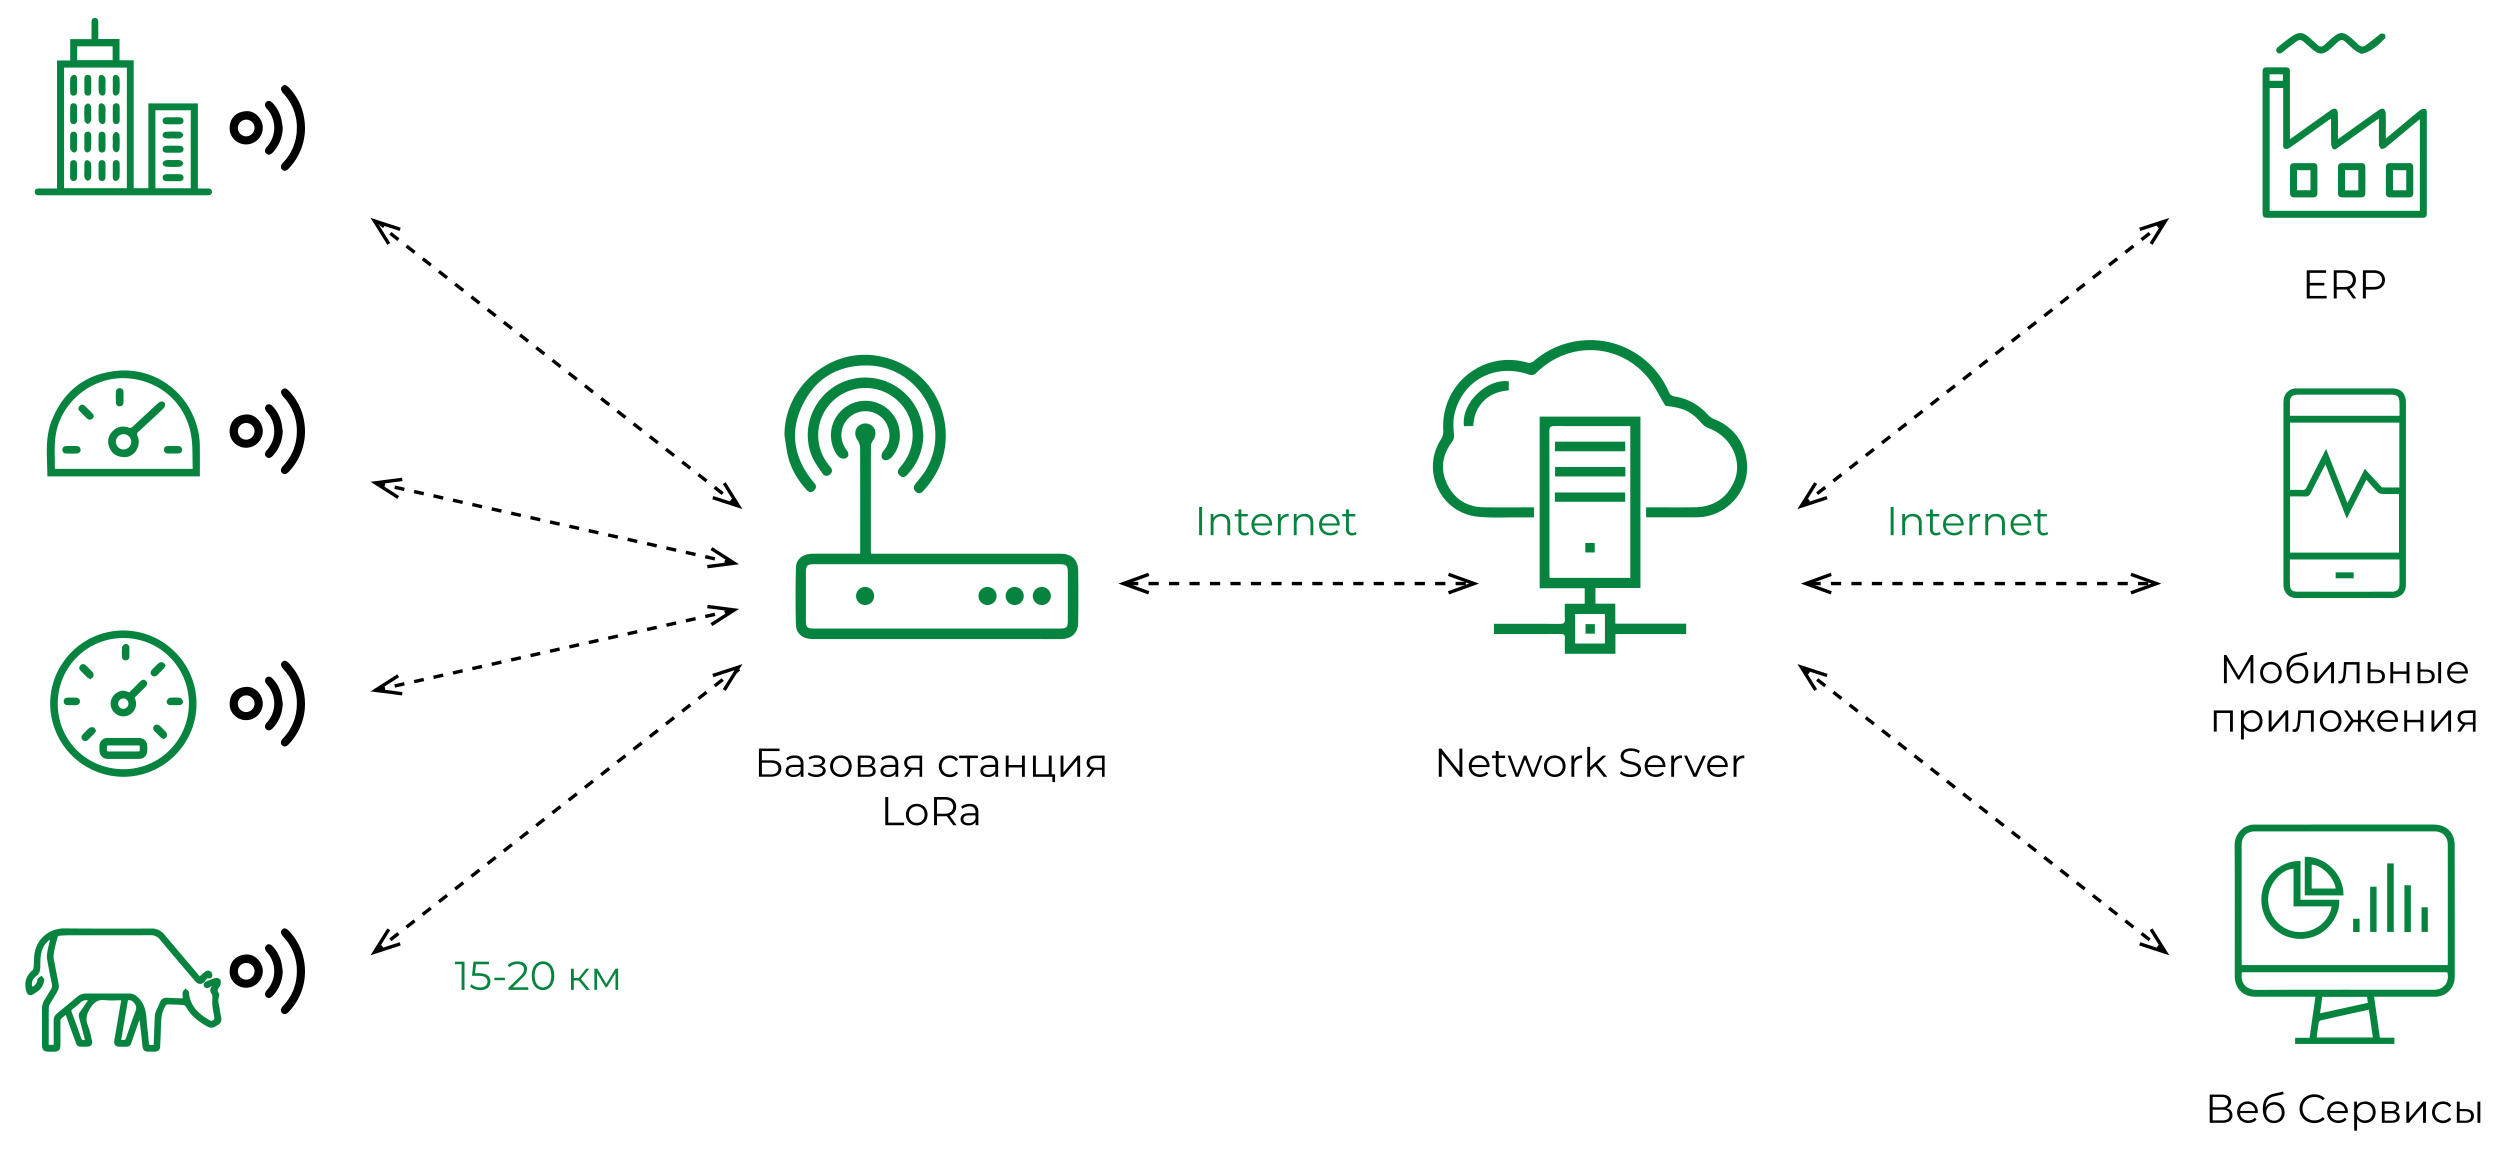 <svg id="Слой_1" data-name="Слой 1" xmlns="http://www.w3.org/2000/svg" viewBox="0 0 3371.8 1569.83"><defs><style>.cls-1{fill:#06843f;}</style></defs><title>Монтажная область 2 копия 7</title><path d="M1972.31,1009.62v38.07H1969l-24.48-30.9v30.9h-4v-38.07h3.32l24.53,30.89v-30.89Z"/><path d="M2008.82,1034.59h-23.94a10.22,10.22,0,0,0,3.43,7.21,11.38,11.38,0,0,0,7.83,2.75,12.37,12.37,0,0,0,4.9-1,10.68,10.68,0,0,0,3.86-2.8l2.18,2.5a12.19,12.19,0,0,1-4.76,3.48,17.11,17.11,0,0,1-14.09-.68,13.55,13.55,0,0,1-5.3-5.2,14.82,14.82,0,0,1-1.9-7.51,15.34,15.34,0,0,1,1.82-7.51,13.19,13.19,0,0,1,5-5.17,14.69,14.69,0,0,1,14.28,0,13.07,13.07,0,0,1,4.95,5.14,15.48,15.48,0,0,1,1.8,7.53Zm-20.75-9.76a10.33,10.33,0,0,0-3.18,6.88h20.29a10.37,10.37,0,0,0-3.18-6.88,10.51,10.51,0,0,0-13.93,0Z"/><path d="M2031.82,1046a7.37,7.37,0,0,1-2.69,1.5,10.94,10.94,0,0,1-3.35.52,7.59,7.59,0,0,1-8.38-8.32v-17.3h-5.11v-3.26h5.11v-6.26h3.87v6.26h8.7v3.26h-8.7v17.08a5.42,5.42,0,0,0,1.28,3.89,4.86,4.86,0,0,0,3.67,1.33,7.06,7.06,0,0,0,2.31-.38,5.7,5.7,0,0,0,1.93-1.09Z"/><path d="M2080.29,1019.09l-10.83,28.61h-3.64l-9-23.45-9,23.45h-3.64l-10.77-28.61h3.7l9,24.31,9.19-24.31h3.32l9.14,24.31,9.08-24.31Z"/><path d="M2089.53,1046.1a13.71,13.71,0,0,1-5.22-5.2,15.77,15.77,0,0,1,0-15,13.51,13.51,0,0,1,5.22-5.17,15.93,15.93,0,0,1,14.91,0,13.29,13.29,0,0,1,5.19,5.17,15.93,15.93,0,0,1,0,15,13.47,13.47,0,0,1-5.19,5.2,15.73,15.73,0,0,1-14.91,0Zm12.92-2.94a9.66,9.66,0,0,0,3.78-3.94,13.12,13.12,0,0,0,0-11.64,9.7,9.7,0,0,0-3.78-3.95,11.49,11.49,0,0,0-10.93,0,9.88,9.88,0,0,0-3.81,3.95,12.89,12.89,0,0,0,0,11.64,9.84,9.84,0,0,0,3.81,3.94,11.46,11.46,0,0,0,10.93,0Z"/><path d="M2127.15,1020.34a13.76,13.76,0,0,1,6.66-1.47v3.75l-.93-.05a9.14,9.14,0,0,0-7.07,2.78q-2.55,2.77-2.55,7.77v14.58h-3.87v-28.61h3.7v5.6A9.39,9.39,0,0,1,2127.15,1020.34Z"/><path d="M2151.38,1033.34l-6.74,6.2v8.16h-3.87v-40.36h3.87v27.36l17.08-15.61h4.79l-12.24,11.69,13.38,16.92h-4.73Z"/><path d="M2190.89,1046.67a15,15,0,0,1-6-3.59l1.58-3.1a15.09,15.09,0,0,0,5.49,3.35,20.15,20.15,0,0,0,7.07,1.28q5.11,0,7.67-1.87a5.79,5.79,0,0,0,2.56-4.87,4.87,4.87,0,0,0-1.39-3.64,9.4,9.4,0,0,0-3.4-2.09,56,56,0,0,0-5.6-1.6,58.23,58.23,0,0,1-6.85-2.09,11.25,11.25,0,0,1-4.38-3.07,8.18,8.18,0,0,1-1.82-5.6,9.49,9.49,0,0,1,1.52-5.25,10.4,10.4,0,0,1,4.67-3.78,19.13,19.13,0,0,1,7.83-1.42,23.08,23.08,0,0,1,6.39.9,18.49,18.49,0,0,1,5.42,2.47l-1.36,3.21a18.69,18.69,0,0,0-5.11-2.37,19,19,0,0,0-5.33-.79q-5,0-7.53,1.93a6,6,0,0,0-2.53,5,5,5,0,0,0,1.39,3.67,9.15,9.15,0,0,0,3.48,2.12q2.1.73,5.63,1.6a55.8,55.8,0,0,1,6.77,2,11.12,11.12,0,0,1,4.38,3,8.06,8.06,0,0,1,1.8,5.52,9.37,9.37,0,0,1-1.55,5.25,10.43,10.43,0,0,1-4.76,3.75A19.87,19.87,0,0,1,2199,1048,24.43,24.43,0,0,1,2190.89,1046.67Z"/><path d="M2246.08,1034.59h-23.94a10.22,10.22,0,0,0,3.43,7.21,11.38,11.38,0,0,0,7.83,2.75,12.37,12.37,0,0,0,4.9-1,10.68,10.68,0,0,0,3.86-2.8l2.18,2.5a12.19,12.19,0,0,1-4.76,3.48,17.11,17.11,0,0,1-14.09-.68,13.55,13.55,0,0,1-5.3-5.2,14.82,14.82,0,0,1-1.9-7.51,15.34,15.34,0,0,1,1.82-7.51,13.19,13.19,0,0,1,5-5.17,14.69,14.69,0,0,1,14.28,0,13.07,13.07,0,0,1,4.95,5.14,15.48,15.48,0,0,1,1.8,7.53Zm-20.75-9.76a10.33,10.33,0,0,0-3.18,6.88h20.29a10.37,10.37,0,0,0-3.18-6.88,10.51,10.51,0,0,0-13.93,0Z"/><path d="M2261.77,1020.34a13.76,13.76,0,0,1,6.66-1.47v3.75l-.93-.05a9.14,9.14,0,0,0-7.07,2.78q-2.55,2.77-2.55,7.77v14.58H2254v-28.61h3.7v5.6A9.39,9.39,0,0,1,2261.77,1020.34Z"/><path d="M2300.69,1019.09,2288,1047.7h-4l-12.67-28.61h4l10.71,24.37,10.83-24.37Z"/><path d="M2330.23,1034.59h-23.94a10.22,10.22,0,0,0,3.43,7.21,11.38,11.38,0,0,0,7.83,2.75,12.37,12.37,0,0,0,4.9-1,10.68,10.68,0,0,0,3.86-2.8l2.18,2.5a12.19,12.19,0,0,1-4.76,3.48,17.11,17.11,0,0,1-14.09-.68,13.55,13.55,0,0,1-5.3-5.2,14.82,14.82,0,0,1-1.9-7.51,15.34,15.34,0,0,1,1.82-7.51,13.19,13.19,0,0,1,5-5.17,14.69,14.69,0,0,1,14.28,0,13.07,13.07,0,0,1,4.95,5.14,15.48,15.48,0,0,1,1.8,7.53Zm-20.75-9.76a10.33,10.33,0,0,0-3.18,6.88h20.29a10.37,10.37,0,0,0-3.18-6.88,10.51,10.51,0,0,0-13.93,0Z"/><path d="M2345.92,1020.34a13.76,13.76,0,0,1,6.66-1.47v3.75l-.93-.05a9.14,9.14,0,0,0-7.07,2.78q-2.55,2.77-2.55,7.77v14.58h-3.87v-28.61h3.7v5.6A9.39,9.39,0,0,1,2345.92,1020.34Z"/><path d="M1023.59,1009.62h27.85V1013h-23.88v12.46H1040q6.75,0,10.26,2.77t3.51,8a10,10,0,0,1-3.78,8.43q-3.78,2.94-10.85,2.94h-15.56Zm15.5,34.87q5.27,0,8-2a7,7,0,0,0,2.69-6,6.77,6.77,0,0,0-2.64-5.85q-2.64-1.93-8-1.93h-11.53v15.77Z"/><path d="M1080.64,1021.67q3,2.8,3,8.29v17.73h-3.7v-4.46a8.87,8.87,0,0,1-3.83,3.48,13.4,13.4,0,0,1-6,1.25,11.76,11.76,0,0,1-7.61-2.29,7.86,7.86,0,0,1-.19-11.91q2.64-2.23,8.4-2.23h9.08v-1.74a7.35,7.35,0,0,0-2.07-5.63,8.55,8.55,0,0,0-6-1.93,15.39,15.39,0,0,0-5.22.89,13.27,13.27,0,0,0-4.3,2.48l-1.74-2.88a15.45,15.45,0,0,1,5.22-2.86,20.37,20.37,0,0,1,6.42-1Q1077.65,1018.87,1080.64,1021.67Zm-4.35,21.76a9,9,0,0,0,3.48-4.32v-4.68h-9q-7.35,0-7.34,5.11a4.68,4.68,0,0,0,1.9,3.94,8.67,8.67,0,0,0,5.33,1.44A10.17,10.17,0,0,0,1076.29,1043.43Z"/><path d="M1112,1035.24a5.93,5.93,0,0,1,1.66,4.24,6.59,6.59,0,0,1-1.71,4.46,11,11,0,0,1-4.65,3,19,19,0,0,1-6.47,1.06,21.13,21.13,0,0,1-6.09-.9,15.75,15.75,0,0,1-5.22-2.64l1.31-2.89a15,15,0,0,0,4.57,2.29,17.62,17.62,0,0,0,5.28.81,12.65,12.65,0,0,0,6.5-1.5,4.54,4.54,0,0,0,2.53-4,4,4,0,0,0-2.07-3.56,10.73,10.73,0,0,0-5.65-1.28H1097v-2.83h4.68a9.67,9.67,0,0,0,5.17-1.22,3.73,3.73,0,0,0,2-3.29,4,4,0,0,0-2.2-3.59,11.15,11.15,0,0,0-5.74-1.31,19.69,19.69,0,0,0-9.14,2.34l-1.09-3a22.69,22.69,0,0,1,10.61-2.67,17.33,17.33,0,0,1,5.9,1,9.62,9.62,0,0,1,4.13,2.69,6,6,0,0,1,1.49,4,5.67,5.67,0,0,1-1.49,3.86,8.9,8.9,0,0,1-4.05,2.5A9.19,9.19,0,0,1,1112,1035.24Z"/><path d="M1126.72,1046.1a13.65,13.65,0,0,1-5.22-5.2,15.73,15.73,0,0,1,0-15,13.45,13.45,0,0,1,5.22-5.17,15.92,15.92,0,0,1,14.9,0,13.33,13.33,0,0,1,5.2,5.17,16,16,0,0,1,0,15,13.52,13.52,0,0,1-5.2,5.2,15.72,15.72,0,0,1-14.9,0Zm12.92-2.94a9.63,9.63,0,0,0,3.78-3.94,13.12,13.12,0,0,0,0-11.64,9.67,9.67,0,0,0-3.78-3.95,11.49,11.49,0,0,0-10.93,0,9.88,9.88,0,0,0-3.81,3.95,12.93,12.93,0,0,0,0,11.64,9.84,9.84,0,0,0,3.81,3.94,11.46,11.46,0,0,0,10.93,0Z"/><path d="M1181,1039.92a6.69,6.69,0,0,1-2.77,5.77q-2.78,2-8.27,2h-13v-28.61h12.62a13.42,13.42,0,0,1,7.67,1.9,6.21,6.21,0,0,1,2.77,5.44,6.36,6.36,0,0,1-1.28,4,7.59,7.59,0,0,1-3.56,2.48Q1181,1034.27,1181,1039.92Zm-20.29-8.1h8.59a8.74,8.74,0,0,0,5.09-1.25,4.18,4.18,0,0,0,1.77-3.64,4,4,0,0,0-1.77-3.59,9,9,0,0,0-5.09-1.2h-8.59Zm14.63,11.64a4.14,4.14,0,0,0,1.85-3.75,4.36,4.36,0,0,0-1.69-3.78q-1.69-1.23-5.33-1.23h-9.46v10h9.08A10.31,10.31,0,0,0,1175.35,1043.46Z"/><path d="M1208.47,1021.67q3,2.8,3,8.29v17.73h-3.7v-4.46a8.87,8.87,0,0,1-3.83,3.48,13.4,13.4,0,0,1-6,1.25,11.76,11.76,0,0,1-7.61-2.29,7.86,7.86,0,0,1-.19-11.91q2.64-2.23,8.4-2.23h9.08v-1.74a7.35,7.35,0,0,0-2.07-5.63,8.55,8.55,0,0,0-6-1.93,15.39,15.39,0,0,0-5.22.89,13.27,13.27,0,0,0-4.3,2.48l-1.74-2.88a15.45,15.45,0,0,1,5.22-2.86,20.37,20.37,0,0,1,6.42-1Q1205.48,1018.87,1208.47,1021.67Zm-4.35,21.76a9,9,0,0,0,3.48-4.32v-4.68h-9q-7.35,0-7.34,5.11a4.68,4.68,0,0,0,1.9,3.94,8.67,8.67,0,0,0,5.33,1.44A10.17,10.17,0,0,0,1204.12,1043.43Z"/><path d="M1243.72,1019.09v28.61h-3.54v-9.46h-10.06l-6.63,9.46h-4.19l7.12-10a9.64,9.64,0,0,1-5.11-3.15,9.79,9.79,0,0,1,1.47-12.95q3.27-2.5,8.92-2.5Zm-12.18,16.26h8.65v-12.84h-8.37q-8.38,0-8.38,6.47T1231.53,1035.35Z"/><path d="M1273.34,1046.12a13.38,13.38,0,0,1-5.25-5.2,15.79,15.79,0,0,1,0-15,13.43,13.43,0,0,1,5.25-5.17,15.43,15.43,0,0,1,7.59-1.85,14.69,14.69,0,0,1,6.61,1.44,11,11,0,0,1,4.59,4.22l-2.88,2a9,9,0,0,0-3.59-3.18,10.62,10.62,0,0,0-4.73-1.06,11.23,11.23,0,0,0-5.57,1.38,9.76,9.76,0,0,0-3.87,3.95,13,13,0,0,0,0,11.67,9.76,9.76,0,0,0,3.87,3.91,11.18,11.18,0,0,0,5.57,1.39,10.91,10.91,0,0,0,4.73-1,8.8,8.8,0,0,0,3.59-3.15l2.88,2a11,11,0,0,1-4.62,4.22,14.74,14.74,0,0,1-6.58,1.44A15.43,15.43,0,0,1,1273.34,1046.12Z"/><path d="M1319.16,1022.51h-10.83v25.19h-3.86v-25.19h-10.83v-3.42h25.51Z"/><path d="M1343.2,1021.67q3,2.8,3,8.29v17.73h-3.7v-4.46a8.87,8.87,0,0,1-3.83,3.48,13.4,13.4,0,0,1-6,1.25,11.76,11.76,0,0,1-7.61-2.29,7.86,7.86,0,0,1-.19-11.91q2.64-2.23,8.4-2.23h9.08v-1.74a7.35,7.35,0,0,0-2.07-5.63,8.55,8.55,0,0,0-6-1.93,15.39,15.39,0,0,0-5.22.89,13.27,13.27,0,0,0-4.3,2.48l-1.74-2.88a15.45,15.45,0,0,1,5.22-2.86,20.37,20.37,0,0,1,6.42-1Q1340.21,1018.87,1343.2,1021.67Zm-4.35,21.76a9,9,0,0,0,3.48-4.32v-4.68h-9q-7.35,0-7.34,5.11a4.68,4.68,0,0,0,1.9,3.94,8.67,8.67,0,0,0,5.33,1.44A10.17,10.17,0,0,0,1338.85,1043.43Z"/><path d="M1356.48,1019.09h3.87v12.67h18v-12.67h3.86v28.61h-3.86v-12.62h-18v12.62h-3.87Z"/><path d="M1423,1044.33v10.55h-3.64v-7.18h-26.17v-28.61h3.87v25.24h17.46v-25.24h3.86v25.24Z"/><path d="M1430.4,1019.09h3.87v22.74l19.09-22.74h3.43v28.61h-3.87V1025l-19,22.74h-3.48Z"/><path d="M1489.8,1019.09v28.61h-3.54v-9.46H1476.2l-6.63,9.46h-4.19l7.12-10a9.64,9.64,0,0,1-5.11-3.15,9.79,9.79,0,0,1,1.47-12.95q3.27-2.5,8.92-2.5Zm-12.18,16.26h8.65v-12.84h-8.37q-8.38,0-8.38,6.47T1477.61,1035.35Z"/><path d="M1194,1074.9h4v34.59h21.32V1113H1194Z"/><path d="M1229,1111.37a13.71,13.71,0,0,1-5.22-5.2,15.77,15.77,0,0,1,0-15A13.51,13.51,0,0,1,1229,1086a15.93,15.93,0,0,1,14.91,0,13.29,13.29,0,0,1,5.19,5.17,15.93,15.93,0,0,1,0,15,13.47,13.47,0,0,1-5.19,5.2,15.73,15.73,0,0,1-14.91,0Zm12.92-2.94a9.66,9.66,0,0,0,3.78-3.94,13.12,13.12,0,0,0,0-11.64,9.7,9.7,0,0,0-3.78-3.95,11.49,11.49,0,0,0-10.93,0,9.88,9.88,0,0,0-3.81,3.95,12.89,12.89,0,0,0,0,11.64,9.84,9.84,0,0,0,3.81,3.94,11.46,11.46,0,0,0,10.93,0Z"/><path d="M1285.71,1113l-8.7-12.24a27.84,27.84,0,0,1-3,.16h-10.23V1113h-4V1074.9H1274q7.29,0,11.42,3.48a11.85,11.85,0,0,1,4.13,9.57,11.8,11.8,0,0,1-8.7,12l9.3,13.06Zm-3.21-18a9.82,9.82,0,0,0,0-14.12q-3-2.47-8.65-2.48h-10.12v19.1h10.12Q1279.51,1097.47,1282.5,1095Z"/><path d="M1316.55,1086.95q3,2.8,3,8.29V1113h-3.7v-4.46A8.84,8.84,0,0,1,1312,1112a13.39,13.39,0,0,1-6,1.25,11.77,11.77,0,0,1-7.62-2.29,7.86,7.86,0,0,1-.19-11.91q2.64-2.23,8.4-2.23h9.08v-1.74a7.33,7.33,0,0,0-2.07-5.63,8.55,8.55,0,0,0-6-1.93,15.35,15.35,0,0,0-5.22.89,13.24,13.24,0,0,0-4.3,2.48l-1.74-2.88a15.45,15.45,0,0,1,5.22-2.86,20.37,20.37,0,0,1,6.42-1Q1313.56,1084.14,1316.55,1086.95Zm-4.35,21.76a9,9,0,0,0,3.48-4.32v-4.68h-9q-7.34,0-7.34,5.11a4.67,4.67,0,0,0,1.91,3.94,8.65,8.65,0,0,0,5.33,1.44A10.17,10.17,0,0,0,1312.2,1108.7Z"/><path class="cls-1" d="M626.48,1297v38.07h-3.91v-34.6h-9V1297Z"/><path class="cls-1" d="M657.62,1315.56a9.94,9.94,0,0,1,3.78,8.3,11.36,11.36,0,0,1-1.55,5.92,10.51,10.51,0,0,1-4.65,4.11,17.44,17.44,0,0,1-7.62,1.5,22.53,22.53,0,0,1-7.75-1.34,15.93,15.93,0,0,1-5.9-3.56l1.91-3.1a14.08,14.08,0,0,0,5,3.18,18,18,0,0,0,6.69,1.22q4.73,0,7.32-2.12a6.94,6.94,0,0,0,2.58-5.65,6.74,6.74,0,0,0-2.91-5.93q-2.91-2-9.82-2H636.6l2-19.09h20.84v3.48H642l-1.31,12.13h4.89Q653.84,1312.6,657.62,1315.56Z"/><path class="cls-1" d="M666.79,1318.64H681V1322H666.79Z"/><path class="cls-1" d="M712.48,1331.58v3.48H685.77v-2.77l15.83-15.5a20.62,20.62,0,0,0,4.05-5.09,9.7,9.7,0,0,0,1.06-4.32,6.38,6.38,0,0,0-2.31-5.25,10.26,10.26,0,0,0-6.61-1.88q-6.69,0-10.39,4.24l-2.77-2.39a14.58,14.58,0,0,1,5.69-4,20.41,20.41,0,0,1,7.8-1.41q5.82,0,9.22,2.74a9.18,9.18,0,0,1,3.4,7.54,12.92,12.92,0,0,1-1.3,5.65,23.72,23.72,0,0,1-4.95,6.26l-12.95,12.73Z"/><path class="cls-1" d="M724.47,1333a15.28,15.28,0,0,1-5.38-6.71,28.47,28.47,0,0,1,0-20.62,15.38,15.38,0,0,1,5.38-6.71,14.39,14.39,0,0,1,15.72,0,15.56,15.56,0,0,1,5.41,6.71,28.1,28.1,0,0,1,0,20.62,15.45,15.45,0,0,1-5.41,6.71,14.34,14.34,0,0,1-15.72,0Zm13.71-3.1a11.92,11.92,0,0,0,3.95-5.38,26.54,26.54,0,0,0,0-17.08,12,12,0,0,0-3.95-5.38,10.16,10.16,0,0,0-11.69,0,11.93,11.93,0,0,0-3.94,5.38,26.46,26.46,0,0,0,0,17.08,11.88,11.88,0,0,0,3.94,5.38,10.16,10.16,0,0,0,11.69,0Z"/><path class="cls-1" d="M780.47,1322.33h-6.53v12.73h-3.87v-28.61h3.87V1319h6.58l10.06-12.57h4.19l-11.26,13.87,12.08,14.74H791Z"/><path class="cls-1" d="M833.67,1306.45v28.61h-3.54v-22.62l-11.59,19.15h-1.74l-11.59-19.2v22.68h-3.54v-28.61h3.92l12.13,20.62,12.35-20.62Z"/><path class="cls-1" d="M1617.27,683.78h4v38.07h-4Z"/><path class="cls-1" d="M1656,696.15q3.18,3.13,3.18,9.11v16.59h-3.86V705.65q0-4.46-2.23-6.8a8.38,8.38,0,0,0-6.36-2.34,9.78,9.78,0,0,0-7.32,2.75,10.36,10.36,0,0,0-2.69,7.59v15h-3.87V693.25h3.7v5.28a10.73,10.73,0,0,1,4.38-4.05,14,14,0,0,1,6.5-1.44A11.69,11.69,0,0,1,1656,696.15Z"/><path class="cls-1" d="M1684.77,720.12a7.37,7.37,0,0,1-2.69,1.5,10.94,10.94,0,0,1-3.35.52,7.59,7.59,0,0,1-8.38-8.32v-17.3h-5.11v-3.26h5.11V687h3.87v6.26h8.7v3.26h-8.7v17.08a5.42,5.42,0,0,0,1.28,3.89,4.86,4.86,0,0,0,3.67,1.33,7.06,7.06,0,0,0,2.31-.38,5.7,5.7,0,0,0,1.93-1.09Z"/><path class="cls-1" d="M1715.67,708.75h-23.94a10.22,10.22,0,0,0,3.43,7.21,11.38,11.38,0,0,0,7.83,2.75,12.37,12.37,0,0,0,4.9-1,10.68,10.68,0,0,0,3.86-2.8l2.18,2.5a12.19,12.19,0,0,1-4.76,3.48,17.11,17.11,0,0,1-14.09-.68,13.55,13.55,0,0,1-5.3-5.2,14.82,14.82,0,0,1-1.9-7.51,15.34,15.34,0,0,1,1.82-7.51,13.19,13.19,0,0,1,5-5.17,14.69,14.69,0,0,1,14.28,0,13.07,13.07,0,0,1,4.95,5.14,15.48,15.48,0,0,1,1.8,7.53ZM1694.91,699a10.33,10.33,0,0,0-3.18,6.88H1712a10.37,10.37,0,0,0-3.18-6.88,10.51,10.51,0,0,0-13.93,0Z"/><path class="cls-1" d="M1731.36,694.5A13.76,13.76,0,0,1,1738,693v3.75l-.93-.05a9.14,9.14,0,0,0-7.07,2.78q-2.55,2.77-2.55,7.77v14.58h-3.87V693.25h3.7v5.6A9.39,9.39,0,0,1,1731.36,694.5Z"/><path class="cls-1" d="M1768.12,696.15q3.18,3.13,3.18,9.11v16.59h-3.86V705.65q0-4.46-2.23-6.8a8.38,8.38,0,0,0-6.36-2.34,9.78,9.78,0,0,0-7.32,2.75,10.36,10.36,0,0,0-2.69,7.59v15H1745V693.25h3.7v5.28a10.73,10.73,0,0,1,4.38-4.05,14,14,0,0,1,6.5-1.44A11.69,11.69,0,0,1,1768.12,696.15Z"/><path class="cls-1" d="M1806.83,708.75h-23.94a10.22,10.22,0,0,0,3.43,7.21,11.38,11.38,0,0,0,7.83,2.75,12.37,12.37,0,0,0,4.9-1,10.68,10.68,0,0,0,3.86-2.8l2.18,2.5a12.19,12.19,0,0,1-4.76,3.48,17.11,17.11,0,0,1-14.09-.68,13.55,13.55,0,0,1-5.3-5.2,14.82,14.82,0,0,1-1.9-7.51,15.34,15.34,0,0,1,1.82-7.51,13.19,13.19,0,0,1,5-5.17,14.69,14.69,0,0,1,14.28,0,13.07,13.07,0,0,1,4.95,5.14,15.48,15.48,0,0,1,1.8,7.53ZM1786.07,699a10.33,10.33,0,0,0-3.18,6.88h20.29A10.37,10.37,0,0,0,1800,699a10.51,10.51,0,0,0-13.93,0Z"/><path class="cls-1" d="M1829.84,720.12a7.37,7.37,0,0,1-2.69,1.5,10.94,10.94,0,0,1-3.35.52,7.59,7.59,0,0,1-8.38-8.32v-17.3h-5.11v-3.26h5.11V687h3.87v6.26h8.7v3.26h-8.7v17.08a5.42,5.42,0,0,0,1.28,3.89,4.86,4.86,0,0,0,3.67,1.33,7.06,7.06,0,0,0,2.31-.38,5.7,5.7,0,0,0,1.93-1.09Z"/><path class="cls-1" d="M2549.95,683.78h4v38.07h-4Z"/><path class="cls-1" d="M2588.7,696.15q3.18,3.13,3.18,9.11v16.59H2588V705.65q0-4.46-2.23-6.8a8.38,8.38,0,0,0-6.36-2.34,9.78,9.78,0,0,0-7.32,2.75,10.36,10.36,0,0,0-2.69,7.59v15h-3.87V693.25h3.7v5.28a10.73,10.73,0,0,1,4.38-4.05,14,14,0,0,1,6.5-1.44A11.69,11.69,0,0,1,2588.7,696.15Z"/><path class="cls-1" d="M2617.45,720.12a7.37,7.37,0,0,1-2.69,1.5,10.94,10.94,0,0,1-3.35.52,7.59,7.59,0,0,1-8.38-8.32v-17.3h-5.11v-3.26H2603V687h3.87v6.26h8.7v3.26h-8.7v17.08a5.42,5.42,0,0,0,1.28,3.89,4.86,4.86,0,0,0,3.67,1.33,7.06,7.06,0,0,0,2.31-.38,5.7,5.7,0,0,0,1.93-1.09Z"/><path class="cls-1" d="M2648.35,708.75h-23.94a10.22,10.22,0,0,0,3.43,7.21,11.38,11.38,0,0,0,7.83,2.75,12.37,12.37,0,0,0,4.9-1,10.68,10.68,0,0,0,3.86-2.8l2.18,2.5a12.19,12.19,0,0,1-4.76,3.48,17.11,17.11,0,0,1-14.09-.68,13.55,13.55,0,0,1-5.3-5.2,14.82,14.82,0,0,1-1.9-7.51,15.34,15.34,0,0,1,1.82-7.51,13.19,13.19,0,0,1,5-5.17,14.69,14.69,0,0,1,14.28,0,13.07,13.07,0,0,1,4.95,5.14,15.48,15.48,0,0,1,1.8,7.53ZM2627.59,699a10.33,10.33,0,0,0-3.18,6.88h20.29a10.37,10.37,0,0,0-3.18-6.88,10.51,10.51,0,0,0-13.93,0Z"/><path class="cls-1" d="M2664,694.5a13.76,13.76,0,0,1,6.66-1.47v3.75l-.93-.05a9.14,9.14,0,0,0-7.07,2.78q-2.55,2.77-2.55,7.77v14.58h-3.87V693.25h3.7v5.6A9.39,9.39,0,0,1,2664,694.5Z"/><path class="cls-1" d="M2700.8,696.15q3.18,3.13,3.18,9.11v16.59h-3.86V705.65q0-4.46-2.23-6.8a8.38,8.38,0,0,0-6.36-2.34,9.78,9.78,0,0,0-7.32,2.75,10.36,10.36,0,0,0-2.69,7.59v15h-3.87V693.25h3.7v5.28a10.73,10.73,0,0,1,4.38-4.05,14,14,0,0,1,6.5-1.44A11.69,11.69,0,0,1,2700.8,696.15Z"/><path class="cls-1" d="M2739.51,708.75h-23.94A10.22,10.22,0,0,0,2719,716a11.38,11.38,0,0,0,7.83,2.75,12.37,12.37,0,0,0,4.9-1,10.68,10.68,0,0,0,3.86-2.8l2.18,2.5a12.19,12.19,0,0,1-4.76,3.48,17.11,17.11,0,0,1-14.09-.68,13.55,13.55,0,0,1-5.3-5.2,14.82,14.82,0,0,1-1.9-7.51,15.34,15.34,0,0,1,1.82-7.51,13.19,13.19,0,0,1,5-5.17,14.69,14.69,0,0,1,14.28,0,13.07,13.07,0,0,1,4.95,5.14,15.48,15.48,0,0,1,1.8,7.53ZM2718.75,699a10.33,10.33,0,0,0-3.18,6.88h20.29a10.37,10.37,0,0,0-3.18-6.88,10.51,10.51,0,0,0-13.93,0Z"/><path class="cls-1" d="M2762.52,720.12a7.37,7.37,0,0,1-2.69,1.5,10.94,10.94,0,0,1-3.35.52,7.59,7.59,0,0,1-8.38-8.32v-17.3H2743v-3.26h5.11V687H2752v6.26h8.7v3.26H2752v17.08a5.42,5.42,0,0,0,1.28,3.89,4.86,4.86,0,0,0,3.67,1.33,7.06,7.06,0,0,0,2.31-.38,5.7,5.7,0,0,0,1.93-1.09Z"/><path d="M3008.9,1497.89a10.13,10.13,0,0,1-1.44,13.79q-3.51,2.66-10.31,2.67h-16.86v-38.07h15.83q6.09,0,9.52,2.5a8.41,8.41,0,0,1,3.43,7.24,8.83,8.83,0,0,1-1.63,5.41,9.72,9.72,0,0,1-4.57,3.29A10.56,10.56,0,0,1,3008.9,1497.89Zm-24.64-4.38h11.64q4.4,0,6.77-1.79a7,7,0,0,0,0-10.44q-2.37-1.79-6.77-1.79h-11.64Zm22.74,10.28q0-7.18-9.85-7.18h-12.89v14.53h12.89Q3007,1511.14,3007,1503.79Z"/><path d="M3045.13,1501.24h-23.94a10.24,10.24,0,0,0,3.43,7.21,11.39,11.39,0,0,0,7.83,2.75,12.36,12.36,0,0,0,4.89-1,10.68,10.68,0,0,0,3.86-2.8l2.18,2.5a12.26,12.26,0,0,1-4.76,3.48,16.07,16.07,0,0,1-6.28,1.2,15.9,15.9,0,0,1-7.81-1.88,13.49,13.49,0,0,1-5.3-5.2,14.78,14.78,0,0,1-1.91-7.51,15.3,15.3,0,0,1,1.82-7.51,13.18,13.18,0,0,1,5-5.17,14,14,0,0,1,7.15-1.85,13.83,13.83,0,0,1,7.12,1.85,13.11,13.11,0,0,1,5,5.14,15.48,15.48,0,0,1,1.79,7.53Zm-20.75-9.76a10.36,10.36,0,0,0-3.19,6.88h20.29a10.37,10.37,0,0,0-3.18-6.88,10.5,10.5,0,0,0-13.92,0Z"/><path d="M3074.69,1488.21a12.44,12.44,0,0,1,4.87,5,16,16,0,0,1-.08,14.69,12.79,12.79,0,0,1-5.08,5,15.34,15.34,0,0,1-7.51,1.8q-7.13,0-11-5t-3.91-13.82q0-9.2,3.51-14.09t11-6.63l12.84-2.94.65,3.54-12.08,2.77q-6.15,1.36-9,4.81t-3.15,10.2a13,13,0,0,1,4.84-5.19,13.47,13.47,0,0,1,7.13-1.88A14.17,14.17,0,0,1,3074.69,1488.21Zm-2.34,21.87a9.7,9.7,0,0,0,3.7-3.89,11.89,11.89,0,0,0,1.33-5.66,11.39,11.39,0,0,0-1.3-5.55,9.33,9.33,0,0,0-3.67-3.73,11.68,11.68,0,0,0-10.83,0,9.51,9.51,0,0,0-3.7,3.73,11.26,11.26,0,0,0-1.33,5.55,11.89,11.89,0,0,0,1.33,5.66,9.64,9.64,0,0,0,3.73,3.89,10.54,10.54,0,0,0,5.39,1.39A10.39,10.39,0,0,0,3072.35,1510.08Z"/><path d="M3111.19,1512.17a18.34,18.34,0,0,1-7.12-6.93,20.36,20.36,0,0,1,0-19.86,18.26,18.26,0,0,1,7.15-6.93,21,21,0,0,1,10.23-2.5,21.18,21.18,0,0,1,7.83,1.42,16.22,16.22,0,0,1,6.09,4.13l-2.56,2.55a15.17,15.17,0,0,0-11.26-4.51,16.51,16.51,0,0,0-8.21,2.07,15.07,15.07,0,0,0-5.79,5.66,16.51,16.51,0,0,0,0,16.1,15.07,15.07,0,0,0,5.79,5.66,16.51,16.51,0,0,0,8.21,2.07,15,15,0,0,0,11.26-4.57l2.56,2.56a16.45,16.45,0,0,1-6.12,4.16,21,21,0,0,1-7.86,1.44A20.81,20.81,0,0,1,3111.19,1512.17Z"/><path d="M3166.53,1501.24H3142.6a10.24,10.24,0,0,0,3.43,7.21,11.39,11.39,0,0,0,7.83,2.75,12.36,12.36,0,0,0,4.89-1,10.68,10.68,0,0,0,3.86-2.8l2.18,2.5a12.26,12.26,0,0,1-4.76,3.48,16.07,16.07,0,0,1-6.28,1.2,15.9,15.9,0,0,1-7.81-1.88,13.49,13.49,0,0,1-5.3-5.2,14.78,14.78,0,0,1-1.91-7.51,15.3,15.3,0,0,1,1.82-7.51,13.18,13.18,0,0,1,5-5.17,14,14,0,0,1,7.15-1.85,13.83,13.83,0,0,1,7.12,1.85,13.11,13.11,0,0,1,5,5.14,15.48,15.48,0,0,1,1.79,7.53Zm-20.75-9.76a10.36,10.36,0,0,0-3.19,6.88h20.29a10.37,10.37,0,0,0-3.18-6.88,10.5,10.5,0,0,0-13.92,0Z"/><path d="M3197.16,1487.34a13,13,0,0,1,5.11,5.14,16.51,16.51,0,0,1,0,15.18,13,13,0,0,1-5.09,5.14,14.66,14.66,0,0,1-7.32,1.82,13.53,13.53,0,0,1-6.28-1.44A11.93,11.93,0,0,1,3179,1509v15.94h-3.87v-39.16h3.7v5.65a12,12,0,0,1,4.6-4.35,13.48,13.48,0,0,1,6.44-1.52A14.66,14.66,0,0,1,3197.16,1487.34ZM3195,1509.8a9.79,9.79,0,0,0,3.84-3.94,12,12,0,0,0,1.38-5.82,11.89,11.89,0,0,0-1.38-5.79,10.07,10.07,0,0,0-3.84-3.95,11.24,11.24,0,0,0-10.9,0,10.09,10.09,0,0,0-3.81,3.95,11.89,11.89,0,0,0-1.38,5.79,12,12,0,0,0,1.38,5.82,9.82,9.82,0,0,0,3.81,3.94,11.39,11.39,0,0,0,10.9,0Z"/><path d="M3236.49,1506.57a6.69,6.69,0,0,1-2.77,5.77q-2.78,2-8.27,2h-13v-28.61h12.62a13.42,13.42,0,0,1,7.67,1.9,6.21,6.21,0,0,1,2.77,5.44,6.36,6.36,0,0,1-1.28,4,7.59,7.59,0,0,1-3.56,2.48Q3236.48,1500.91,3236.49,1506.57Zm-20.29-8.1h8.59a8.74,8.74,0,0,0,5.09-1.25,4.18,4.18,0,0,0,1.77-3.64,4,4,0,0,0-1.77-3.59,9,9,0,0,0-5.09-1.2h-8.59Zm14.63,11.64a4.14,4.14,0,0,0,1.85-3.75,4.36,4.36,0,0,0-1.69-3.78q-1.69-1.23-5.33-1.23h-9.46v10h9.08A10.31,10.31,0,0,0,3230.83,1510.1Z"/><path d="M3245.51,1485.73h3.87v22.74l19.09-22.74h3.43v28.61H3268v-22.74l-19,22.74h-3.48Z"/><path d="M3287.31,1512.77a13.38,13.38,0,0,1-5.25-5.2,15.79,15.79,0,0,1,0-15,13.43,13.43,0,0,1,5.25-5.17,15.43,15.43,0,0,1,7.59-1.85,14.69,14.69,0,0,1,6.61,1.44,11,11,0,0,1,4.59,4.22l-2.88,2a9,9,0,0,0-3.59-3.18,10.62,10.62,0,0,0-4.73-1.06,11.23,11.23,0,0,0-5.57,1.38,9.76,9.76,0,0,0-3.87,3.95,13,13,0,0,0,0,11.67,9.76,9.76,0,0,0,3.87,3.91,11.18,11.18,0,0,0,5.57,1.39,10.91,10.91,0,0,0,4.73-1,8.8,8.8,0,0,0,3.59-3.15l2.88,2a11,11,0,0,1-4.62,4.22,14.74,14.74,0,0,1-6.58,1.44A15.43,15.43,0,0,1,3287.31,1512.77Z"/><path d="M3333.79,1498.24a8.27,8.27,0,0,1,2.83,6.75,8.49,8.49,0,0,1-3,7q-3,2.45-8.7,2.39l-11.32-.05v-28.61h3.87v10l8.16.11Q3331,1495.91,3333.79,1498.24Zm-3.13,11.61a5.91,5.91,0,0,0,2-4.87,5.5,5.5,0,0,0-2-4.68c-1.34-1-3.35-1.54-6-1.58l-7.23-.11v12.73l7.23.11Q3328.62,1511.52,3330.67,1509.86Zm10.74-24.12h3.87v28.61h-3.87Z"/><path d="M3039.14,883.43v38.07h-3.86V891l-15,25.62h-1.91l-15-25.46v30.3h-3.87V883.43h3.32l16.54,28.23,16.37-28.23Z"/><path d="M3055.41,919.9a13.65,13.65,0,0,1-5.22-5.2,15.73,15.73,0,0,1,0-15,13.45,13.45,0,0,1,5.22-5.17,15.92,15.92,0,0,1,14.9,0,13.33,13.33,0,0,1,5.2,5.17,16,16,0,0,1,0,15,13.52,13.52,0,0,1-5.2,5.2,15.72,15.72,0,0,1-14.9,0Zm12.92-2.94a9.63,9.63,0,0,0,3.78-3.94,13.12,13.12,0,0,0,0-11.64,9.67,9.67,0,0,0-3.78-3.95,11.49,11.49,0,0,0-10.93,0,9.88,9.88,0,0,0-3.81,3.95,12.93,12.93,0,0,0,0,11.64,9.84,9.84,0,0,0,3.81,3.94,11.46,11.46,0,0,0,10.93,0Z"/><path d="M3106.62,895.37a12.44,12.44,0,0,1,4.87,5,16,16,0,0,1-.08,14.69,12.79,12.79,0,0,1-5.08,5,15.34,15.34,0,0,1-7.51,1.8q-7.13,0-11-5T3083.85,903q0-9.2,3.51-14.09t11-6.63l12.84-2.94.65,3.54-12.08,2.77q-6.15,1.36-9,4.81t-3.15,10.2a13,13,0,0,1,4.84-5.19,13.47,13.47,0,0,1,7.13-1.88A14.17,14.17,0,0,1,3106.62,895.37Zm-2.34,21.87a9.7,9.7,0,0,0,3.7-3.89,11.89,11.89,0,0,0,1.33-5.66,11.39,11.39,0,0,0-1.3-5.55,9.33,9.33,0,0,0-3.67-3.73,11.68,11.68,0,0,0-10.83,0,9.51,9.51,0,0,0-3.7,3.73,11.26,11.26,0,0,0-1.33,5.55,11.89,11.89,0,0,0,1.33,5.66,9.64,9.64,0,0,0,3.73,3.89,10.54,10.54,0,0,0,5.39,1.39A10.39,10.39,0,0,0,3104.28,917.24Z"/><path d="M3121.49,892.9h3.87v22.74l19.09-22.74h3.43v28.61H3144V898.77l-19,22.74h-3.48Z"/><path d="M3182.31,892.9v28.61h-3.86V896.32h-13.71l-.38,7.07q-.44,8.92-2.07,13.71t-5.82,4.79a11.17,11.17,0,0,1-2.77-.44l.27-3.32a7.52,7.52,0,0,0,1.36.22,3.64,3.64,0,0,0,3.37-2.07,14.23,14.23,0,0,0,1.52-5.11q.38-3,.65-8l.49-10.22Z"/><path d="M3213.77,905.4a8.29,8.29,0,0,1,2.8,6.75,8.52,8.52,0,0,1-3,7q-3,2.45-8.73,2.39l-11.53-.05V892.9h3.87v10l8.43.11Q3211,903.07,3213.77,905.4ZM3210.62,917a5.9,5.9,0,0,0,2-4.87,5.49,5.49,0,0,0-2-4.68c-1.34-1-3.35-1.54-6-1.58l-7.45-.11v12.73l7.45.11Q3208.58,918.68,3210.62,917Z"/><path d="M3223.91,892.9h3.87v12.67h18V892.9h3.86v28.61h-3.86V908.89h-18v12.62h-3.87Z"/><path d="M3280.87,905.4a8.27,8.27,0,0,1,2.83,6.75,8.49,8.49,0,0,1-3,7q-3,2.45-8.7,2.39l-11.32-.05V892.9h3.87v10l8.16.11Q3278,903.07,3280.87,905.4ZM3277.74,917a5.91,5.91,0,0,0,2-4.87,5.5,5.5,0,0,0-2-4.68c-1.34-1-3.35-1.54-6-1.58l-7.23-.11v12.73l7.23.11Q3275.69,918.68,3277.74,917Zm10.74-24.12h3.87v28.61h-3.87Z"/><path d="M3328.35,908.4h-23.94a10.24,10.24,0,0,0,3.43,7.21,11.39,11.39,0,0,0,7.83,2.75,12.36,12.36,0,0,0,4.89-1,10.68,10.68,0,0,0,3.86-2.8l2.18,2.5a12.26,12.26,0,0,1-4.76,3.48,16.07,16.07,0,0,1-6.28,1.2,15.9,15.9,0,0,1-7.81-1.88,13.49,13.49,0,0,1-5.3-5.2,14.78,14.78,0,0,1-1.91-7.51,15.3,15.3,0,0,1,1.82-7.51,13.18,13.18,0,0,1,5-5.17,14,14,0,0,1,7.15-1.85,13.83,13.83,0,0,1,7.12,1.85,13.11,13.11,0,0,1,5,5.14,15.48,15.48,0,0,1,1.79,7.53Zm-20.75-9.76a10.36,10.36,0,0,0-3.19,6.88h20.29a10.37,10.37,0,0,0-3.18-6.88,10.5,10.5,0,0,0-13.92,0Z"/><path d="M3011.51,958.17v28.61h-3.86V961.6H2989.7v25.19h-3.87V958.17Z"/><path d="M3044.53,959.78a13,13,0,0,1,5.11,5.14,16.51,16.51,0,0,1,0,15.18,13,13,0,0,1-5.09,5.14,14.66,14.66,0,0,1-7.32,1.82,13.53,13.53,0,0,1-6.28-1.44,11.93,11.93,0,0,1-4.59-4.22v15.94h-3.87V958.17h3.7v5.65a12,12,0,0,1,4.6-4.35,13.48,13.48,0,0,1,6.44-1.52A14.66,14.66,0,0,1,3044.53,959.78Zm-2.12,22.46a9.79,9.79,0,0,0,3.84-3.94,12,12,0,0,0,1.38-5.82,11.89,11.89,0,0,0-1.38-5.79,10.07,10.07,0,0,0-3.84-3.95,11.24,11.24,0,0,0-10.9,0,10.09,10.09,0,0,0-3.81,3.95,11.89,11.89,0,0,0-1.38,5.79,12,12,0,0,0,1.38,5.82,9.82,9.82,0,0,0,3.81,3.94,11.39,11.39,0,0,0,10.9,0Z"/><path d="M3059.81,958.17h3.87v22.74l19.09-22.74h3.43v28.61h-3.87V964l-19,22.74h-3.48Z"/><path d="M3120.62,958.17v28.61h-3.86V961.6h-13.71l-.38,7.07q-.44,8.92-2.07,13.71t-5.82,4.79a11.17,11.17,0,0,1-2.77-.44l.27-3.32a7.52,7.52,0,0,0,1.36.22,3.64,3.64,0,0,0,3.37-2.07,14.23,14.23,0,0,0,1.52-5.11q.38-3,.65-8l.49-10.22Z"/><path d="M3136,985.18a13.65,13.65,0,0,1-5.22-5.2,15.73,15.73,0,0,1,0-15,13.45,13.45,0,0,1,5.22-5.17,15.92,15.92,0,0,1,14.9,0,13.33,13.33,0,0,1,5.2,5.17,16,16,0,0,1,0,15,13.52,13.52,0,0,1-5.2,5.2,15.72,15.72,0,0,1-14.9,0Zm12.92-2.94a9.63,9.63,0,0,0,3.78-3.94,13.12,13.12,0,0,0,0-11.64,9.67,9.67,0,0,0-3.78-3.95,11.49,11.49,0,0,0-10.93,0,9.88,9.88,0,0,0-3.81,3.95,12.93,12.93,0,0,0,0,11.64,9.84,9.84,0,0,0,3.81,3.94,11.46,11.46,0,0,0,10.93,0Z"/><path d="M3190.25,974.05H3184v12.73h-3.86V974.05H3174l-8.75,12.73h-4.62L3170.88,972l-9.46-13.87h4.19l8.38,12.57h6.2V958.17H3184v12.57h6.2l8.43-12.57h4.19l-9.46,13.92,10.28,14.69h-4.62Z"/><path d="M3234.09,973.67h-23.94a10.24,10.24,0,0,0,3.43,7.21,11.39,11.39,0,0,0,7.83,2.75,12.36,12.36,0,0,0,4.89-1,10.68,10.68,0,0,0,3.86-2.8l2.18,2.5a12.26,12.26,0,0,1-4.76,3.48,16.07,16.07,0,0,1-6.28,1.2,15.9,15.9,0,0,1-7.81-1.88,13.49,13.49,0,0,1-5.3-5.2,14.78,14.78,0,0,1-1.91-7.51,15.3,15.3,0,0,1,1.82-7.51,13.18,13.18,0,0,1,5-5.17,14,14,0,0,1,7.15-1.85,13.83,13.83,0,0,1,7.12,1.85,13.11,13.11,0,0,1,5,5.14,15.48,15.48,0,0,1,1.79,7.53Zm-20.75-9.76a10.36,10.36,0,0,0-3.19,6.88h20.29a10.37,10.37,0,0,0-3.18-6.88,10.5,10.5,0,0,0-13.92,0Z"/><path d="M3242.68,958.17h3.87v12.67h18V958.17h3.86v28.61h-3.86V974.16h-18v12.62h-3.87Z"/><path d="M3279.4,958.17h3.87v22.74l19.09-22.74h3.43v28.61h-3.87V964l-19,22.74h-3.48Z"/><path d="M3338.8,958.17v28.61h-3.54v-9.46H3325.2l-6.63,9.46h-4.19l7.12-10a9.64,9.64,0,0,1-5.11-3.15,9.79,9.79,0,0,1,1.47-12.95q3.27-2.5,8.92-2.5Zm-12.18,16.26h8.65V961.6h-8.37q-8.38,0-8.38,6.47T3326.61,974.44Z"/><path d="M3138.06,399.08v3.48h-26.92V364.49h26.11V368h-22.08v13.55h19.69v3.43h-19.69v14.14Z"/><path d="M3173.52,402.56l-8.7-12.24a27.84,27.84,0,0,1-3,.16h-10.23v12.08h-4V364.49h14.25q7.29,0,11.42,3.48a11.85,11.85,0,0,1,4.13,9.57,11.8,11.8,0,0,1-8.7,12l9.3,13.06Zm-3.21-18a9.82,9.82,0,0,0,0-14.12q-3-2.47-8.65-2.48h-10.12v19.1h10.12Q3167.32,387.06,3170.31,384.56Z"/><path d="M3212.53,368a13.13,13.13,0,0,1,0,19.12q-4.14,3.45-11.42,3.45h-10.23v12h-4V364.49h14.25Q3208.39,364.49,3212.53,368Zm-2.89,16.57a8.57,8.57,0,0,0,3-7,8.69,8.69,0,0,0-3-7.1q-3-2.47-8.65-2.48h-10.12v19H3201Q3206.65,387,3209.64,384.53Z"/><path class="cls-1" d="M3310.7,1139.82a32.76,32.76,0,0,0-1.5-9.71c-3.71-11.7-13.4-18-27.26-18q-82.58,0-165.16,0c-25.3,0-50.6.13-75.89,0-16-.11-27.12,13.58-27,27.42.33,58.93.13,117.87.14,176.8,0,16.91,11.12,28,28.1,28q37.95,0,75.89,0h4.82l-7.88,55.36h-19.5v8.25h133.92v-8.4h-19.58l-7.84-55.21h5.26c25.44,0,50.88,0,76.33,0,15.73,0,27.22-11.53,27.23-27.19Q3310.8,1228.43,3310.7,1139.82Zm-269.1-18.5q120.78-.05,241.57,0c11,0,18.17,7,18.19,18q.09,79.59,0,159.17c0,1-.16,1.94-.27,3.12H3023.61c-.08-1.51-.22-3-.22-4.52q0-78.72,0-157.45C3023.39,1128.34,3030.27,1121.32,3041.6,1121.31Zm82.88,277.91c.92-6.78,1.7-13.33,2.8-19.82a4.58,4.58,0,0,1,2.65-3.13c21.5-4.91,43-9.65,65-14.52l5.38,37.48Zm4.65-32.56,3-22.16h60.39l1,8Zm153.78-31.8c-79.63,0-159.25-.18-238.88.2-13,.06-23-7.7-20.24-23.79h276.9C3304.15,1324.29,3296.18,1334.86,3282.92,1334.86Zm-215.2-81.6a53.26,53.26,0,0,0,61,6.22c17.29-9.88,27.93-30.5,26.06-46h-52v-52.11c-19.92-1.32-41.19,12.86-49,32.1C3045.36,1214.19,3051.13,1239,3067.72,1253.27Zm25.6-81.58v50.82h51.28c-1.68,16.27-19.27,35.28-43.35,34.56-23.6-.7-42-20-42.14-44.14C3059,1193.38,3076.28,1172.4,3093.32,1171.69Zm15.17-16.11v52.08h52.2C3161.26,1178.19,3135.21,1154.71,3108.49,1155.58Zm9.34,10.6c13.61.55,29.95,16.57,32.4,32.23h-32.4Zm110.69-1.67h-8.9v92.41h8.9Zm23.07,29.42h-8.69v63.16h8.69Zm-46.24,2h-8.65v61h8.65Zm69.09,27.76H3266v33.23h8.48Zm-92,15.44h-8.76V1257h8.76Z"/><path class="cls-1" d="M3244.91,701.07V588.58c0-15.28,0-30.55,0-45.83-.06-12.17-6.78-18.9-18.93-18.95-7.77,0-15.54,0-23.31,0h-34.55q-35.05,0-70.12,0h-.06c-5.95,0-10.52,2-14,6-3.92,4.55-4.25,10-4.25,14.66q0,80.53,0,161.06v81.34c0,1.15,0,2.31.09,3.45.79,9.72,7.72,16.26,17.25,16.27,19.28,0,37.23.05,54.21.05,27.64,0,52.68,0,76.56-.14a19.32,19.32,0,0,0,9.23-2.79c7.1-4.15,7.91-11.4,7.91-16.5Q3244.89,744.1,3244.91,701.07Zm-8.74,87.06c-.08,6.63-3.24,9.86-9.68,9.87-41.16.08-83.16.08-128.43,0-6,0-9.32-2.88-9.47-8.08-.25-8.45-.2-16.76-.15-25.55q0-4.85,0-9.78H3236a5.15,5.15,0,0,1,.18,1.1l0,7.15C3236.24,771.27,3236.27,779.7,3236.18,788.13ZM3093.87,669.53c5.16,0,10-.08,15,.12,3.86.13,6.1-1.22,7.82-4.73,4.45-9.07,9.15-18.21,13.68-27.05l4.32-8.44c.47-.93,1-1.83,1.63-3l.05-.09,28.69,73.1,26.56-52.39,3.23,3.68c3.75,4.29,7.3,8.33,11.09,12.24a11.2,11.2,0,0,0,6.93,3.19c5.71.24,11.31.2,17.23.16l5.47,0v79H3088.65V669.57Zm-5.19-8.77V570.08H3236v87.4h-4.71c-6,0-12.19,0-18.3-.14-.54,0-1.63-1.23-2.22-1.88l-.44-.49c-5-5.35-9.91-10.74-15-16.27l-5.82-6.35L3166,678.53l-28.74-73.17-8,15.69c-6.37,12.42-12.38,24.16-18.31,36.15-1.45,2.92-2.88,3.78-6,3.64-4-.21-7.92-.17-12.08-.12Zm147.54-99.95H3088.51q0-2.78,0-5.54c-.05-5.21-.1-10.13.13-15.13.2-4.26,3-7,7.61-7.62a43.4,43.4,0,0,1,5.4-.24q60.74,0,121.48,0c10.8,0,13.13,2.31,13.13,13ZM3150.13,780h24.3v-8.09h-24.3Z"/><path class="cls-1" d="M3270.29,146.83a9.71,9.71,0,0,0-6.77,2.08c-12.44,10.1-24.67,20.46-37,30.73-2.67,2.23-5.4,4.39-8.71,7.08,0-11.79.15-22.64-.12-33.49-.06-2.24-1.15-5.31-2.81-6.39-1.29-.84-4.62.24-6.35,1.45-17.1,12-34.05,24.19-51,36.33l-4.29,3c0-12.18.14-23.46-.12-34.74,0-2.12-1.14-5.19-2.71-6s-4.66.16-6.38,1.36c-14.31,10-28.45,20.22-42.65,30.37-4,2.87-8.06,5.71-12.91,9.14v-5.48q0-42.3,0-84.6c0-5.78-1.08-6.85-6.7-6.87q-11.81,0-23.62,0c-5.28,0-6.6,1.3-6.6,6.6q0,94.69,0,189.38c0,5.71,1.35,7,7.14,7q103.71,0,207.41,0c5.87,0,7-1.17,7-7.06q0-66.78,0-133.55C3273.12,150.62,3273.48,147.33,3270.29,146.83ZM3061,100.27h18v8.67h-18Zm202.7,184H3061.13V118.68h18.21v4.85q0,35.21,0,70.42c0,2.68-.55,6.15,2.82,6.82,2.09.41,5-.65,6.82-2,17-11.92,33.81-24,50.68-36.1,1.15-.82,2.33-1.58,3.94-2.67.14,1.45.33,2.48.33,3.52,0,10-.14,20,.13,30.06.07,2.43.85,5.59,2.51,7.05,2.72,2.4,5.24-.47,7.5-2.09q25.32-18.07,50.61-36.2c1-.73,2.09-1.37,3.82-2.48v13.3c0,7.3-.19,14.61.13,21.89.09,2,1.27,4.81,2.75,5.5s4.52-.16,6-1.39c13.75-11.21,27.32-22.65,40.95-34,1.61-1.34,3.24-2.66,5.39-4.42ZM3079,70c6.09-4.94,12.38-9.62,18.64-14.34,3.22-2.43,6.33-2,9.3.62,3.85,3.42,7.7,6.83,11.66,10.12,9.27,7.72,14.64,7.73,23.79,0,3.6-3,6.94-6.39,10.49-9.5,4.53-4,6.22-4,10.68-.09s8.62,8,13.23,11.56c2.49,1.95,5.64,3.07,8.49,4.56l.37-.67a13.84,13.84,0,0,0,2.55-.32c11.73-3.72,20.4-11.8,28.6-20.42.85-.9.51-4.16-.48-5.22s-3.49-1.08-5.27-.89c-1.07.11-2,1.5-3,2.29-5.74,4.46-11.47,8.94-17.24,13.35-3.57,2.73-6.82,2-10-.95-4.09-3.79-8.12-7.68-12.52-11.08-7.87-6.08-12.61-6-20.37.16-4.58,3.64-8.86,7.66-13.2,11.6-3,2.71-5.79,2.59-8.7,0q-5.74-5.16-11.55-10.25c-7.89-6.93-13.32-7.9-22.06-2.35-7,4.41-13.26,9.87-19.75,15-2.45,1.93-3.94,4.59-1.48,7.38S3076.34,72.13,3079,70Zm41,150c-8.58,0-17.16.05-25.74,0-4,0-5.7,1.88-5.65,5.79.08,5.72,0,11.44,0,17.16s.05,11.73,0,17.59c0,3.73,1.73,5.65,5.4,5.68,8.58.06,17.16,0,25.74,0,3.62,0,5.72-1.8,5.74-5.46q.09-17.8,0-35.6C3125.41,221.69,3123.51,219.91,3120,219.92Zm-3.82,36.57H3098v-27h18.18Zm68.44-36.58c-8.58.06-17.15,0-25.73,0-4,0-5.66,1.89-5.58,5.83.12,5.71,0,11.43,0,17.15s.08,11.72,0,17.58c-.07,3.82,1.87,5.6,5.42,5.64,8.58.09,17.15,0,25.73,0,3.4,0,5.63-1.69,5.67-5.09q.23-18,0-36C3190.11,221.75,3188.16,219.89,3184.6,219.91Zm-3.95,36.73h-17.88V229.47h17.88Zm68.28-36.73c-8.44.07-16.88.06-25.32,0-3.89,0-5.81,1.67-5.74,5.69.1,5.72,0,11.44,0,17.17s.09,11.73,0,17.59c-.08,4,2,5.77,5.74,5.79,8.44,0,16.88,0,25.32,0,3.83,0,5.88-1.92,5.89-5.78q0-17.38,0-34.76C3254.79,221.78,3252.88,219.88,3248.93,219.91Zm-3.63,36.59h-17.87V229.57h17.87Z"/><path class="cls-1" d="M1454.19,769.87c-.22-15.09-8.53-22.77-23.79-23.07-2.13,0-4.26,0-6.4,0H1174.83c-.15-2.39-.29-3.55-.29-4.71,0-46.9-.07-93.81.12-140.71,0-2.7,1.59-5.69,3.2-8,4.21-6.1,3.83-14-1.34-18.74a14.16,14.16,0,0,0-18.8.07c-5.26,4.8-5.45,12.37-1.23,18.77,1.9,2.89,3.5,6.65,3.52,10,.23,45,.15,90,.15,135v8.3h-8.71c-18.48,0-37-.14-55.43.07-13.23.15-22.25,7-22.54,18.75q-1,38.69,0,77.42c.26,11,8.39,17.85,19.51,18.72,3.06.24,6.15.2,9.23.2H1393.6c12.56,0,25.11.17,37.66-.06,14.39-.27,22.71-8.13,22.92-22.38Q1454.69,804.7,1454.19,769.87Zm-24.94,77.83q-82.79,0-165.59,0-82.44,0-164.87,0c-10.54,0-11.82-1.29-11.83-11.88q0-32,0-64c0-8.94,1.9-10.83,10.9-10.83q165.59,0,331.17,0c9.25,0,11.15,1.95,11.17,11.35q.07,32.34,0,64.67C1440.19,846,1438.45,847.7,1429.24,847.7ZM1097.34,662.1c4.25-3.56,4.08-7.69.11-11.61a23.91,23.91,0,0,1-1.83-2.17c-24.4-30.69-30.68-64.7-14-100.35,17.17-36.79,47.55-55.61,88.57-55,69.91,1.07,114.1,79.28,79.12,139.85-4.11,7.11-9.71,13.36-14.72,19.94-3,3.91-2.68,7.69.87,10.69s6.75,2,9.86-1.4c17.93-19.51,28.81-42.22,30.1-68.8,2.78-57.26-36.67-104.84-93.66-113.57-63.88-9.79-124.45,43.23-123.7,107.8,1.43,8.86,2.43,17.81,4.39,26.55,3.93,17.47,12.75,32.47,24.55,45.8C1089.9,663.14,1093.28,665.49,1097.34,662.1Zm128.91-24.66a78,78,0,0,0,19-49.41c-.46-4.94-.54-10-1.43-14.82a78.08,78.08,0,0,0-97.15-61.31c-43.88,11.94-68.48,59.47-52.17,102.12,3.39,8.86,9.52,16.74,14.89,24.73,2.4,3.57,6.49,4.08,10,1.09s3.49-6.52.64-10.06c-.89-1.11-1.87-2.14-2.75-3.26a63.69,63.69,0,0,1,80.46-95.44c35.68,19.54,44.12,65.82,17.71,97.38-3.33,4-7.09,8.15-1.94,12.8C1219.14,646.38,1222.82,641.45,1226.25,637.44Zm-31.8-16.7c2.88.09,6.62-2.24,8.67-4.61,12.91-14.9,14.06-37.49,3.21-54.19a46.52,46.52,0,0,0-85.65,24.72c-.09,10.69,4.24,23.81,11,29.88,2,1.8,6.7,2.56,9.14,1.48,3.9-1.72,4.33-5.85,1.91-9.7-.76-1.2-1.66-2.31-2.44-3.49-10.59-16.2-5.25-37.47,11.62-46.37s37.82-1.76,45.08,16c5,12.17,3,23.58-5.48,33.84C1187.06,613.66,1188.6,620.55,1194.45,620.73Zm-27.67,170.89a12.2,12.2,0,1,0,12.2,12.2A12.2,12.2,0,0,0,1166.77,791.63Zm165.14,0a12.2,12.2,0,1,0,12.2,12.2A12.2,12.2,0,0,0,1331.91,791.63Zm36.61,0a12.2,12.2,0,1,0,12.2,12.2A12.2,12.2,0,0,0,1368.52,791.63Zm36.61,0a12.2,12.2,0,1,0,12.2,12.2A12.2,12.2,0,0,0,1405.13,791.63Z"/><path class="cls-1" d="M298.33,1372.27c-.18-1-.38-2-.58-3-.44-2.2-.91-4.48-1.15-6.71-.21-1.88-.61-3.75-1-5.56-1-4.45-1.85-8.65-.16-13a5.88,5.88,0,0,0-.68-4.94c-2.07-2.82-1.24-5,.79-7.67l.16-.21a7.15,7.15,0,0,0,1.7-3.22l.1-.71c.29-2,.61-4.26-.37-5.85a6.69,6.69,0,0,0-6.2-2.41,88.46,88.46,0,0,0-13.18,5,5.06,5.06,0,0,0-3,3.09,4.22,4.22,0,0,0,.78,3.63c2.44,3.52,5.87,1.5,7,.83s2.21-1.2,3.63-1.92a1.78,1.78,0,0,1-.21.32c-3.06,3.7-3.11,7.47-.15,11.21a4.51,4.51,0,0,1,.6,2.55c0,1.5,0,3-.09,4.51a57.25,57.25,0,0,0,.08,7.87c.32,3.17.91,6.34,1.47,9.41.42,2.26.83,4.52,1.15,6.79a4.18,4.18,0,0,1-.63,3c-1.6,1.34-2.88,2.19-5,1-13.31-7.5-27.13-17.91-28.61-38.22-.1-1.31-1.4-2.24-2.66-3.13a14.82,14.82,0,0,1-1.33-1l-.8-.73-.65.86c-.3.4-.66.79-1,1.18a6.57,6.57,0,0,0-2.09,3.42,26.62,26.62,0,0,0,.23,6.13c.06.54.12,1.08.18,1.63H246c-1.26,0-2.54,0-3.83,0l-1.9-.07c-4.86-.18-9.89-.36-14.83-.65s-8.05,1.75-9.86,6.22c-.93,2.29-1.92,4.55-2.92,6.81-.85,1.92-1.69,3.83-2.5,5.77a14.87,14.87,0,0,0-1.27,4.67c-.24,3.92-.39,7.84-.53,11.76l-1.15,28.35h-.32a15.89,15.89,0,0,0-2,.15c-1.5.24-2.52.13-3.11-.34s-1-1.68-1.16-3.62c-.34-5.15-.91-10.36-1.47-15.4-.53-4.77-1.07-9.71-1.41-14.57-.7-10-2.08-20.47-10.49-29.16-3.21-3.32-7-6.38-13.07-6.38h0q-29,.08-58,0h0a18.43,18.43,0,0,0-12.41,4.64c-4.36,3.71-8.79,7.35-13.21,11-4.91,4-10,8.22-14.9,12.45a10.21,10.21,0,0,0-3.1,6.43c-.29,3.47-.23,7-.18,10.41,0,1.38,0,2.77,0,4.15v20.13H65.84a5.56,5.56,0,0,1-.12-1v-8.81c0-13.24,0-26.93.08-40.39a11.27,11.27,0,0,1,1.69-5.18c1.41-2.46,2.9-4.87,4.39-7.29,2-3.27,4.09-6.64,5.95-10.09a13.11,13.11,0,0,0,1.39-7.75c-.81-5.16-1.84-10.36-2.83-15.39-.66-3.36-1.33-6.71-1.93-10.08-.24-1.35-.54-2.7-.83-4.06-.83-3.81-1.68-7.74-1.29-11.39a127.72,127.72,0,0,1,4-18.6c.44-1.68.89-3.35,1.31-5a3.46,3.46,0,0,1,2-2,135.73,135.73,0,0,1,13.9-.7q19.41,0,38.82,0c23.15,0,47.1,0,70.65-.1h.11a15,15,0,0,1,12.57,5.9c12.82,15.39,26,30.89,38.78,45.88l8.76,10.3c2.17,2.55,4.67,3.77,7.22,3.62s4.92-1.83,6.78-4.78c1.32-2.1,2.13-3.17,4.5-2.69a3.62,3.62,0,0,0,3.21-.76,5,5,0,0,0,1.43-4.18,6,6,0,0,0-3.36-4.89,5.79,5.79,0,0,0-5.83.39,47.78,47.78,0,0,0-5.91,5c-.6.57-1.21,1.14-1.83,1.71l-.05-.06c-.63-.72-1.34-1.53-2-2.35L255.18,1300c-10.91-12.83-22.19-26.11-33.15-39.26a22.07,22.07,0,0,0-18.28-8.45c-20.24.18-40.81.14-60.71.1l-12.52,0c-13.53,0-27.62-.1-43.08-.25H87c-21.47,0-38.18,14.65-40.72,35.76-.36,3-.46,6-.56,8.94-.08,2.32-.16,4.72-.36,7.05-.29,3.25-1.09,4.38-1.54,4.76-9,7.63-11.69,17.06-8.2,28.84.66,2.24,1.83,3.77,3.38,4.42a6,6,0,0,0,5.21-.61c1.24-.66,2.42-1.43,3.56-2.17.55-.36,1.11-.72,1.67-1.07a21,21,0,0,0,10.12-16.32c.14-1.32-.82-2.51-1.76-3.66a14.24,14.24,0,0,1-1-1.29l-.56-.88-.85.61c-.39.28-.8.55-1.21.82a14.32,14.32,0,0,0-3,2.37,4.37,4.37,0,0,0-.83,2.43,6.31,6.31,0,0,1-.22,1.17c-1.35,3.87-3.42,6.29-6.48,7.55a12.63,12.63,0,0,1,5-14.18c5-3.44,5.56-8.09,5.7-12.17,0-1.42.06-2.84.08-4.26s0-2.75.07-4.13c.2-6,.88-13,4.41-19.42a25.6,25.6,0,0,1,8.6-9.4q-.41,1.76-.82,3.43c-1,4.14-1.93,8-2.64,12-.59,3.24-1.16,7-.59,10.47,2,11.84,4.35,23.68,6.44,33.7a9.64,9.64,0,0,1-1.55,8.12c-1.41,2-2.67,4.18-3.89,6.27-1.12,1.91-2.28,3.88-3.53,5.73a25.82,25.82,0,0,0-4.38,15.28c.1,8.86.08,17.88.06,26.59q0,6,0,11.92v2.66c0,2.52,0,5.12.12,7.69.29,4.6,2.48,6.82,7.11,7.2,2,.16,4.11.14,6.12.1l2,0c7.3,0,9.54-2.28,9.55-9.61q0-5.45,0-10.91c0-6.79,0-13.58.05-20.36a5.57,5.57,0,0,1,.86-3.47,47.9,47.9,0,0,1,5-4.27l1.26-1,3.22,9c2.72,7.58,5.38,15,8.12,22.41.5,1.36.92,2.54,1.29,3.58,2.74,7.75,3.06,7.93,11.86,7.91h3.69c.24,0,.48,0,.73,0,2.67-.15,4.59-1,5.7-2.5s1.33-3.52.7-6c-.47-1.9-.9-3.81-1.33-5.73a90.56,90.56,0,0,0-4-14.25c-3.48-8.62-2.34-15.57,4-24.78,5.48-7.89,10.55-10.49,18.72-9.57a116.63,116.63,0,0,0,15.92.3c2-.05,4-.11,6-.12l-.07.62c-.11,1-.2,1.91-.35,2.79q-4.31,25.15-8.67,50.3c-.53,3-.18,5.23,1.05,6.72s3.24,2.2,6.2,2.25c1.45,0,2.91,0,4.36,0s2.94,0,4.41,0c3.54.08,5.81-1.61,6.9-5,1.14-3.51,2.37-7,3.6-10.48l7.31-20.78c1.68,11.67,2.86,23.09,4,34.7.62,6.21,2.6,8.13,8.5,8.23l.88,0c1.24,0,2.5,0,3.77,0s2.54,0,3.8-.09c4.73-.25,6.84-2.38,7.05-7.12s.41-9.48.59-14.22l.31-7.87c.06-1.45.1-2.9.15-4.35.3-10.09.58-19.63,6.25-28.22a4.33,4.33,0,0,1,2.35-1.9h0c7.25.07,14.53.35,21.64.84a4.53,4.53,0,0,1,3.08,1.81c6.29,11.37,15.82,20.13,30,27.56,5.15,2.7,9,.32,12.36-1.77.5-.31,1-.62,1.51-.92C297.83,1380.18,299.17,1376.83,298.33,1372.27Zm-182.27-19.35c-2.7,4-5.25,7.81-7.95,11.54a8.91,8.91,0,0,0-1.42,8.27c1.93,6.94,3.77,14,5.55,20.89l1.64,6.31c.21.8.37,1.6.52,2.4l0,.25c-2.94.76-4.3-.17-5.39-3.48-3.78-11.44-8-22.62-12.25-34-.73-1.94-.5-2.81,1.07-4a131,131,0,0,0,10.61-8.84,11,11,0,0,1,8.07-3.25,17.52,17.52,0,0,1,2.08.13Zm66.4,11.74c-3,7.69-5.74,15.65-8.35,23.35-1.13,3.34-2.26,6.68-3.43,10-1.68,4.8-1.77,5.07-7.2,4.45l9.1-53.27c3.21-.67,5.51.25,8,3.17C184,1356.24,184.47,1359.57,182.45,1364.66Z"/><path class="cls-1" d="M119.83,914.9c.32.16.67.34,1,.55l1.25.72,1.06-1a9.29,9.29,0,0,1,.75-.6,4.86,4.86,0,0,0,2.15-2.66,6.35,6.35,0,0,0-1.07-5.26c-3-3.32-6.25-6.49-9.15-9.28a5,5,0,0,0-7.26-.16,4.9,4.9,0,0,0-1.63,3.5,5.57,5.57,0,0,0,1.83,4c2.89,2.95,5.8,5.89,8.78,8.75A8.74,8.74,0,0,0,119.83,914.9Zm44.58-29.33a5.23,5.23,0,0,0,1.57,3.82,4.86,4.86,0,0,0,3.4,1.27h.3c3-.14,4.86-2.25,4.84-5.38v-7.43c0-1.46,0-2.93,0-4.39a5.23,5.23,0,0,0-1.87-4,4.18,4.18,0,0,0-3.5-.8c-1.91.4-4.38,2.56-4.57,4.66a95,95,0,0,0-.17,10.81ZM128.6,983.63c-.55-1-1.23-2.36-2.67-2.69h0a7,7,0,0,0-5.7,1.12c-2.12,1.82-4.08,3.83-6,5.77-.77.79-1.54,1.58-2.32,2.35-3,3-2.25,5.95-.53,7.7a4.88,4.88,0,0,0,3.51,1.59h0a5.94,5.94,0,0,0,4.19-2l2.9-2.9c1.74-1.74,3.48-3.47,5.2-5.24a9.79,9.79,0,0,0,1.27-1.73l1.32-2-.75-1.11C128.91,984.22,128.76,983.92,128.6,983.63Zm28.53-20.22a16.74,16.74,0,0,0,9.23,2.78,17.4,17.4,0,0,0,11.35-4.29A16.92,16.92,0,0,0,182,942.14c-.51-1-.5-1.11.37-2,2.88-2.8,5.7-5.65,8.53-8.5q2.68-2.71,5.38-5.4a6.43,6.43,0,0,0,2.25-4.37,4.88,4.88,0,0,0-1.62-3.5c-1.64-1.62-4.33-2.81-7.85.73q-3.13,3.16-6.29,6.29c-2.61,2.6-5.21,5.19-7.79,7.81a2.7,2.7,0,0,1-.68.58,1.54,1.54,0,0,1-.61-.21,23,23,0,0,0-4.82-1.53c-.63-.15-1.26-.3-1.88-.47l-.3-.09h-.31a18.28,18.28,0,0,0-16.43,12.54A17.17,17.17,0,0,0,157.13,963.41Zm4.19-19.2a7.32,7.32,0,0,1,5.23-2.18h0a5.88,5.88,0,0,1,4.54,2,7.13,7.13,0,0,1,2.19,4.95,6.87,6.87,0,0,1-2.07,4.9,7.33,7.33,0,0,1-5.14,2.16h0a7.09,7.09,0,0,1-6.71-7A6.78,6.78,0,0,1,161.32,944.2Zm-58.55-3.3c-3.85-.09-7.7-.08-11.55,0a5.54,5.54,0,0,0-4,1.58,5,5,0,0,0-1.33,3.7c.07,2.93,2.17,4.85,5.33,4.89h7.57c1.32,0,2.63,0,3.94,0a5.08,5.08,0,1,0,.06-10.16ZM235.7,879.06a98.36,98.36,0,0,0-69.83-28.72c-54.12.24-98.17,44.49-98.2,98.64A99,99,0,0,0,166,1047.7h.1a98.58,98.58,0,0,0,70.21-29.26,98.18,98.18,0,0,0-.6-139.38Zm-9.22,134.85a87.75,87.75,0,0,1-64.28,23.42c-48.46-2.19-85.47-41.83-84.25-90.26a88.11,88.11,0,0,1,88.5-86.51c1.34,0,2.69,0,4,.09,48,2.08,85.08,41.6,84.31,90A89,89,0,0,1,226.48,1013.91Zm15.61-72.84a71.92,71.92,0,0,0-12.64,0c-2.06.18-4.24,2.75-4.58,4.72a4.21,4.21,0,0,0,.89,3.44,5.29,5.29,0,0,0,4,1.81l2.28,0h5.62c1.42,0,2.83,0,4.25,0a5.22,5.22,0,0,0,4-1.85,4.22,4.22,0,0,0,.82-3.5C246.34,943.74,244.19,941.25,242.1,941.07Zm-55.23,54.24c-5.21,0-10.43,0-15.64,0H160c-5,0-10,0-15,0a10.54,10.54,0,0,0-10.86,10.43,68.53,68.53,0,0,0,0,6.94c.3,6.38,4.89,10.86,11.17,10.89q10.54,0,21.09,0t21.09,0c6.25,0,10.85-4.5,11.18-10.88.09-1.75.06-3.51,0-5.26V1007C198.52,999.59,194.23,995.35,186.87,995.31Zm1.34,17.75c-.4.42-3,.42-5.56.42H147c-2.74,0-2.74,0-2.75-2.81,0-2.21,0-4.49.29-4.9s2.72-.33,5-.33h22.62q7.21,0,14.43,0c1.38,0,1.65.21,1.65.21s.22.27.26,1.67C188.54,1009.94,188.62,1012.64,188.2,1013.06Zm24.11-102.79q1.66-1.68,3.34-3.35c1.67-1.67,3.35-3.34,5-5a10.39,10.39,0,0,0,1.47-2.11c.18-.31.37-.64.6-1l.75-1.16-.83-1.1a9,9,0,0,1-.51-.79,4.46,4.46,0,0,0-2.65-2.44,6.7,6.7,0,0,0-5.51,1.07c-2.28,2-4.42,4.19-6.49,6.3l-2.41,2.44a6,6,0,0,0-2,4.24,5.39,5.39,0,0,0,5,5A6.11,6.11,0,0,0,212.32,910.28Zm5.25,70.62-1.8-1.76c-2.39-2.36-5.25-2.55-7.47-.46a4.9,4.9,0,0,0-1.71,3.53,5.85,5.85,0,0,0,2,4.2l2,2c2,2,4,4,6,5.93a9.37,9.37,0,0,0,2.16,1.44c.32.17.65.35,1,.57l1.21.73,1.09-.91a9.31,9.31,0,0,1,.8-.58,4.51,4.51,0,0,0,2.29-2.75,7,7,0,0,0-1.21-5.4C221.93,985.14,219.71,983,217.57,980.9Z"/><path class="cls-1" d="M269.5,600.93a94.48,94.48,0,0,0-1.27-14.53C259,531.8,210.54,494,155.72,500.32c-41.39,4.77-70.26,27.7-85.85,66.51-9.8,24.42-6.08,50.11-6,75.67H269.55C269.55,628.36,269.66,614.64,269.5,600.93Zm-195,31.44c-.24-.29-.52-.48-.52-.67.2-20-2.07-40.09,4.84-59.66,13.85-39.19,53.17-65.14,94.38-61.72,45.09,3.75,79.56,36.23,85.22,81.35,1.67,13.28,1,26.85,1.47,40.7Zm148.14-87.78c-.16-1.27-2.45-3.13-3.85-3.18a8.62,8.62,0,0,0-5.5,2.26c-11.53,10.5-22.92,21.14-34.3,31.8-1.59,1.49-2.89,2.09-5.23,1.28-8.57-2.95-16.27-1.33-22.47,5.5-5.66,6.24-6.81,13.59-3.75,21.25,3.32,8.29,9.78,12.64,19.64,13,13.61.76,24.12-14.66,18.32-28.46-1.15-2.73-.71-4.11,1.37-5.91,4.8-4.16,9.39-8.58,14.05-12.91,6.67-6.19,13.46-12.28,19.91-18.7A8,8,0,0,0,222.59,544.59Zm-55.84,61.62a10.37,10.37,0,0,1-10.48-10.42,10.32,10.32,0,1,1,10.48,10.42ZM113.81,546.9c-2-1.75-4.53-1.25-6.39.68S105.13,552,107,554a133.11,133.11,0,0,0,11.37,11.24c1.09.93,3.69,1,5.13.37s2.24-2.58,3.21-3.81c-.55-1.55-.63-2.71-1.25-3.35C121.64,554.5,117.88,550.52,113.81,546.9ZM161.56,548c3.07-.11,4.77-2,5-5,.17-2.35,0-4.72,0-7.08s.14-5,0-7.45c-.22-3-2-4.88-5.05-4.91a4.75,4.75,0,0,0-5.16,4.8,144.16,144.16,0,0,0,0,14.9A4.69,4.69,0,0,0,161.56,548Zm-58.25,53.57c-2.24,0-4.47,0-6.71,0v0c-2.49,0-5-.12-7.45,0-3,.18-4.84,1.82-5,4.95-.12,3,1.84,5.07,5.12,5.17q7.08.21,14.16,0c3.12-.09,5.49-2.43,5.24-5.15C108.41,603.41,106.57,601.62,103.31,601.55Zm137.63.08c-5.11-.21-10.24-.23-15.34,0-2.85.14-4.47,2.08-4.43,5s1.65,4.71,4.55,4.95c2.48.2,5,0,7.48,0v0c2.62,0,5.25.18,7.85,0,2.92-.25,4.49-2.2,4.48-5S243.8,601.76,240.94,601.64Z"/><path class="cls-1" d="M280.31,254.19c-4.28,0-8.55,0-13.43,0V139.46H200.1v114.4H180.33V81.3H161.2V52.63H132.56c0-7.45,0-14.41,0-21.38,0-3.48-.14-7.05-4.71-7-4.27.05-4.46,3.44-4.42,6.79.08,7.09,0,14.19,0,21.75H94.68V81.57H76.92V254.19H52.36c-3,0-5.4,1-5.5,4.41-.1,3.69,2.35,4.79,5.58,4.8h224.7c1,0,2.08,0,3.12,0,3.19-.06,5.73-1.1,5.58-4.8C285.7,255.24,283.37,254.17,280.31,254.19ZM104.1,62.47h47.8V81.13H104.1Zm67,191.36H86.43V91.22h84.7Zm86.14.11H209.61V148.7h47.66ZM118.24,129c3.35.13,4.69-2.16,4.81-5.18s0-5.94,0-8.91h0c0-3,.12-5.94,0-8.9s-1.42-5.27-4.88-5.06c-3.11.19-4.34,2.3-4.36,5.15-.06,5.94,0,11.88,0,17.82C113.81,126.87,115.22,128.92,118.24,129Zm33.9-4.93c.07,3,1.72,5.28,4.56,4.78,1.74-.3,4.29-2.7,4.42-4.33a119.2,119.2,0,0,0,0-19.11c-.13-1.61-2.63-4-4.38-4.31-2.94-.59-4.47,1.81-4.58,4.7s0,5.94,0,8.91S152.06,121,152.14,124.11Zm-33.84,43c1.5.06,4-2.38,4.47-4.13.75-2.92.2-6.18.2-9.29h-.06c0-3.41.46-6.91-.2-10.19-.32-1.62-2.91-4.11-4.12-3.92-1.75.27-4.43,2.5-4.56,4.07a118.56,118.56,0,0,0,0,19.12C114.14,164.43,116.74,167,118.3,167.11Zm43.07-22.72c-.16-3-1.41-5.27-4.87-5.07-3.11.18-4.35,2.28-4.37,5.14-.06,5.94,0,11.88,0,17.82,0,2.92,1.42,5,4.44,5.1,3.35.13,4.7-2.15,4.82-5.17s0-5.94,0-8.91S161.53,147.36,161.37,144.4Zm-42.9,71.78c-2.92-.65-4.53,1.71-4.66,4.61s0,5.94,0,8.91h0c0,3.27-.52,6.65.2,9.75.41,1.8,2.76,4.3,4.31,4.36s4.31-2.52,4.44-4.12a119.19,119.19,0,0,0,0-19.11C122.66,218.94,120.22,216.56,118.48,216.18Zm38.2-.17c-3.1.1-4.44,2.1-4.54,5s0,5.94,0,8.91-.07,6.24,0,9.35,1.84,5.23,4.64,4.7c1.74-.33,4.21-2.77,4.35-4.44a173.49,173.49,0,0,0,.19-18.68C161.27,218,159.87,215.91,156.68,216Zm-42.86-15.09c.12,2.92,1.84,5.25,4.67,4.68,1.73-.34,4.17-2.8,4.31-4.48a172.8,172.8,0,0,0,.18-18.68c-.07-2.81-1.49-4.9-4.68-4.78s-4.42,2.13-4.51,5,0,5.94,0,8.9h0C113.79,194.68,113.69,197.8,113.81,200.91Zm38.35-9.3c0,3.26-.54,6.66.21,9.74a6.78,6.78,0,0,0,4.6,4.16c1.2.19,4-2.48,4.11-4a130.36,130.36,0,0,0,0-19.54c-.12-1.55-3-4.1-4.45-4s-3.85,2.55-4.29,4.35c-.72,2.94-.19,6.19-.19,9.3ZM99.42,129c3-.11,4.4-2.2,4.48-5.08s0-5.94,0-8.91h0c0-3.12.13-6.24-.05-9.35-.17-2.85-1.8-5.26-4.72-4.57-1.74.41-4.13,2.81-4.26,4.47-.51,6.19-.28,12.45-.17,18.68C94.76,127.21,96.38,129.15,99.42,129Zm38.15-.13c2.83.55,4.53-1.78,4.66-4.7s0-5.94,0-8.9h0c0-3.27.52-6.65-.2-9.75a7.19,7.19,0,0,0-4.41-4.42c-2.69-.72-4.45,1.5-4.52,4.21a184.18,184.18,0,0,0,.14,19.12C133.38,126.12,135.84,128.57,137.57,128.9Zm-38.29,10.4c-3.18,0-4.55,2-4.6,4.87-.12,6.08-.09,12.17,0,18.25,0,2.9,1.53,5,4.56,5,3.26,0,4.64-2.26,4.69-5.34,0-2.82,0-5.64,0-8.46h0c0-3.12.11-6.24,0-9.35C103.74,141.42,102.4,139.36,99.28,139.31Zm38.25,27.95c2.82.57,4.56-1.74,4.69-4.66s0-5.94,0-8.9h0c0-3.27.52-6.65-.2-9.75a7.23,7.23,0,0,0-4.38-4.46c-2.68-.74-4.48,1.44-4.55,4.17a183.87,183.87,0,0,0,.13,19.12C133.37,164.44,135.8,166.91,137.53,167.26ZM99.23,205.6c2.83.55,4.6-1.78,4.65-4.7q.17-9.12,0-18.25c-.06-2.82-1.42-4.91-4.54-5s-4.52,2-4.66,4.81c-.15,3.11,0,6.23,0,9.35h.05c0,3.11-.53,6.36.19,9.3C95.33,202.92,97.49,205.26,99.23,205.6Zm43-22.8c-.1-2.81-1.3-5-4.42-5.12-3.44-.17-4.77,2.08-4.83,5.1q-.17,8.9,0,17.8c.06,3,1.48,5.32,4.82,5.15s4.43-2.54,4.45-5.57c0-2.82,0-5.64,0-8.46S142.35,185.76,142.24,182.79Zm-38.37,38.15c-.13-2.83-1.48-4.89-4.6-4.94s-4.55,2-4.6,4.87c-.12,6.08-.09,12.17,0,18.25,0,2.9,1.53,5,4.56,5,3.26,0,4.64-2.26,4.69-5.34,0-2.82,0-5.64,0-8.46h0C103.91,227.17,104,224.05,103.88,220.94Zm38.37.22c-.12-3-1.49-5.23-4.84-5.16-3.17.06-4.36,2.29-4.41,5.09q-.14,8.9,0,17.81c0,3.05,1.47,5.31,4.8,5.16s4.46-2.51,4.48-5.54c0-2.82,0-5.64,0-8.46S142.36,224.13,142.24,221.16Zm82.22-53.55c5.94.15,11.89.16,17.82,0,2.94-.08,5.33-1.42,5.21-4.83s-2.58-4.45-5.51-4.56-5.64,0-8.47,0v0c-3,0-5.95-.1-8.91,0s-5.31,1.56-5.25,4.83C219.42,166.11,221.68,167.54,224.47,167.61Zm18.09,29c-6.08-.16-12.18-.14-18.26,0-2.86.06-5,1.67-4.94,4.66s2.15,4.5,5,4.66,5.94,0,8.91,0,6.25.16,9.35-.05c2.77-.19,4.93-1.53,4.9-4.68S245.35,196.7,242.56,196.63Zm.11,38.36c-6.09-.18-12.18-.15-18.27,0-2.84.06-5,1.57-5,4.58,0,3.28,2.33,4.64,5.32,4.79,2.82.14,5.64,0,8.47,0v0c3.12,0,6.25.15,9.35,0,2.75-.17,5-1.43,5-4.58S245.47,235.07,242.66,235Zm-18.79-48.55c2.93.74,6.18.2,9.3.21s6.65.51,9.75-.19c1.77-.4,4.24-2.76,4.28-4.28s-2.52-4.25-4.11-4.38a120.54,120.54,0,0,0-19.11,0c-1.65.13-4.64,1.49-4.64,4.25C219.36,185.8,222.1,186,223.87,186.44Zm.07,38.35a120.06,120.06,0,0,0,19.11,0c1.6-.13,4.16-2.84,4.15-4.35s-2.47-3.87-4.24-4.31c-2.94-.72-6.19-.2-9.3-.19s-6.65-.51-9.75.2c-1.76.41-4.54,1.93-4.56,4.35C219.36,223.33,222.3,224.65,223.94,224.79Z"/><path d="M411.36,172.35a78.76,78.76,0,0,1-22,55c-3.24,3.46-6.49,3.92-9,1.4-2.22-2.24-1.92-5.85.95-8.89,12.29-13,18.84-28.57,19.05-46.41a66.18,66.18,0,0,0-17.78-46.88c-4-4.41-4.65-7.74-1.88-10.27,2.93-2.68,5.64-1.91,10,2.89C404.32,134.18,411,151.89,411.36,172.35Z"/><path d="M332,194.78c-12.18,0-22.4-9.73-22.28-21.77.12-12.74,7.68-22.27,22.69-23.09,11.44-.63,21.94,10.34,22,22.26A22.51,22.51,0,0,1,332,194.78Zm11.32-22.44a11.25,11.25,0,1,0-11.23,11.55A11.45,11.45,0,0,0,343.3,172.35Z"/><path d="M381.38,172.53c-.63,12.67-4.72,23.74-13.35,33-3.24,3.49-6.2,4-9,1.5-2.51-2.26-2.13-5.66,1-9.07a38.09,38.09,0,0,0,.73-50.29c-.44-.5-.91-1-1.34-1.48-2.51-3-2.66-6.41-.4-8.54,2.53-2.38,5.75-2,8.71,1.22a46.66,46.66,0,0,1,11.33,20.33C380.23,163.57,380.65,168.09,381.38,172.53Z"/><path d="M411.36,581.44a78.76,78.76,0,0,1-22,55c-3.24,3.46-6.49,3.92-9,1.4-2.22-2.24-1.92-5.85.95-8.89,12.29-13,18.84-28.57,19.05-46.41a66.18,66.18,0,0,0-17.78-46.88c-4-4.41-4.65-7.74-1.88-10.27,2.93-2.68,5.64-1.91,10,2.89C404.32,543.27,411,561,411.36,581.44Z"/><path d="M332,603.88c-12.18,0-22.4-9.73-22.28-21.77.12-12.74,7.68-22.27,22.69-23.09,11.44-.63,21.94,10.34,22,22.26A22.51,22.51,0,0,1,332,603.88Zm11.32-22.44A11.25,11.25,0,1,0,332.07,593,11.45,11.45,0,0,0,343.3,581.44Z"/><path d="M381.38,581.62c-.63,12.67-4.72,23.74-13.35,33-3.24,3.49-6.2,4-9,1.5-2.51-2.26-2.13-5.66,1-9.07a38.09,38.09,0,0,0,.73-50.29c-.44-.5-.91-1-1.34-1.48-2.51-3-2.66-6.41-.4-8.54,2.53-2.38,5.75-2,8.71,1.22a46.66,46.66,0,0,1,11.33,20.33C380.23,572.67,380.65,577.19,381.38,581.62Z"/><path d="M411.36,948.84a78.76,78.76,0,0,1-22,55c-3.24,3.46-6.49,3.92-9,1.4-2.22-2.24-1.92-5.85.95-8.89,12.29-13,18.84-28.57,19.05-46.41A66.18,66.18,0,0,0,382.62,903c-4-4.41-4.65-7.74-1.88-10.27,2.93-2.68,5.64-1.91,10,2.89C404.32,910.67,411,928.38,411.36,948.84Z"/><path d="M332,971.28c-12.18,0-22.4-9.73-22.28-21.77.12-12.74,7.68-22.27,22.69-23.09,11.44-.63,21.94,10.34,22,22.26A22.51,22.51,0,0,1,332,971.28Zm11.32-22.44a11.25,11.25,0,1,0-11.23,11.55A11.45,11.45,0,0,0,343.3,948.84Z"/><path d="M381.38,949c-.63,12.67-4.72,23.74-13.35,33-3.24,3.49-6.2,4-9,1.5-2.51-2.26-2.13-5.66,1-9.07a38.09,38.09,0,0,0,.73-50.29c-.44-.5-.91-1-1.34-1.48-2.51-3-2.66-6.41-.4-8.54,2.53-2.38,5.75-2,8.71,1.22a46.66,46.66,0,0,1,11.33,20.33C380.23,940.07,380.65,944.58,381.38,949Z"/><path d="M411.36,1309.75a78.76,78.76,0,0,1-22,55c-3.24,3.46-6.49,3.92-9,1.4-2.22-2.24-1.92-5.85.95-8.89,12.29-13,18.84-28.57,19.05-46.41a66.18,66.18,0,0,0-17.78-46.88c-4-4.41-4.65-7.74-1.88-10.27,2.93-2.68,5.64-1.91,10,2.89C404.32,1271.58,411,1289.29,411.36,1309.75Z"/><path d="M332,1332.19c-12.18,0-22.4-9.73-22.28-21.77.12-12.74,7.68-22.27,22.69-23.09,11.44-.63,21.94,10.34,22,22.26A22.51,22.51,0,0,1,332,1332.19Zm11.32-22.44a11.25,11.25,0,1,0-11.23,11.55A11.45,11.45,0,0,0,343.3,1309.75Z"/><path d="M381.38,1309.93c-.63,12.67-4.72,23.74-13.35,33-3.24,3.49-6.2,4-9,1.5-2.51-2.26-2.13-5.66,1-9.07a38.09,38.09,0,0,0,.73-50.29c-.44-.5-.91-1-1.34-1.48-2.51-3-2.66-6.41-.4-8.54,2.53-2.38,5.75-2,8.71,1.22a46.66,46.66,0,0,1,11.33,20.33C380.23,1301,380.65,1305.5,381.38,1309.93Z"/><path class="cls-1" d="M2178.56,814.2h-26.73V793.07h60.67V561.89H2076.57V793.43h60.75V814.3h-26.84c0,7.33-.34,14,.11,20.57.36,5.34-1.62,6.64-6.71,6.6-27.11-.22-54.22-.1-81.33-.1h-7.65v13.79h7.63c27.32,0,54.64.09,82-.09,4.53,0,6.37,1.09,6.1,5.93-.39,7-.1,14-.1,20.83h68.26V855.15h95.42v-14h-95.6Zm-88.48-34.8c-.11-2.33-.29-4.51-.29-6.7,0-63.6.07-127.2-.15-190.8,0-5.83,1.65-7.32,7.33-7.28,31.69.26,63.39.12,95.09.12h6.73V779.4Zm74.49,88.55h-40.14V828.1h40.14Zm147.8-302.5a23.26,23.26,0,0,1-8.57-5.72c-12.17-13.54-27.09-22.06-45-25-4.26-.7-6.37-2.46-8.07-6.31a115.66,115.66,0,0,0-40.86-49.54c-43.28-29.8-101.86-26.22-141.51,8.35-1.79,1.56-5.3,2.71-7.41,2.08-59.59-17.8-117.88,28.25-114.42,90.75a19.93,19.93,0,0,1-3.24,12.76c-26.91,42.18-.48,98.74,49.3,104,20,2.12,40.42.79,60.64,1,5.16.05,10.33,0,15.7,0V684.26c-23,0-45.52.32-68-.09-21.3-.39-37.81-10-47.86-28.85-11.11-20.86-8.43-41,5.57-59.79,2.11-2.82,2.62-5.19,2.33-8.92-.69-9-1.41-18.52.54-27.23,10.33-46.1,54.46-69.94,99.83-54.4,4.76,1.63,7.53,1.14,11.29-2.54,43.68-42.76,111.35-39.87,149.93,6.94,9.12,11.07,15.35,24.51,23.64,38,25,2.78,34.51,7.39,48.66,23.35a27.08,27.08,0,0,0,10.34,7.11c30.2,11.35,45.94,45,33.16,72.66-10.13,22-27.94,33.16-52.05,33.63-19.81.39-39.64.08-59.46.08h-6.75v13.28c1.55.11,2.76.26,4,.26,21.28,0,42.56.1,63.84-.07a74.16,74.16,0,0,0,14.89-1.6c28.46-6.12,51.05-31.65,53.3-59.92C2358.61,604.34,2341.62,577,2312.36,565.45Zm-337.82,9.3c2.13,0,4.38,0,6.62,0,1.83,0,3.65-.2,5.94-.34.52-13.25,5-24.67,14.25-33.85s20.93-13,33.54-14V514.26C2004.38,510.48,1970.08,544.67,1974.54,574.75ZM2192,595.66h-94.83v13H2192Zm-94.66,47h94.8V629.76h-94.8Zm-.25,34.17h94.8V664.19h-94.8Zm41,68.33h12.78V732.37H2138.1ZM2151,841.78h-12.59V854.6H2151Z"/><rect x="510.42" y="300.55" width="4.6" height="6.9" transform="matrix(0.62, -0.79, 0.79, 0.62, -42.76, 520.18)"/><path d="M973.36,667.62l-10.94-8.57,2.84-3.62L976.2,664Zm-21.87-17.13-10.94-8.56,2.84-3.62,10.94,8.56Zm-21.87-17.13-10.94-8.56,2.84-3.62,10.94,8.56Zm-21.87-17.13-10.94-8.56,2.84-3.62,10.94,8.56Zm-21.87-17.13-10.94-8.56,2.84-3.62,10.94,8.56ZM864,582l-10.94-8.56,2.84-3.62,10.94,8.56Zm-21.87-17.13-10.94-8.56,2.84-3.62L845,561.23Zm-21.87-17.13-10.94-8.56,2.84-3.62,10.94,8.56ZM798.38,530.6,787.44,522l2.84-3.62L801.21,527ZM776.5,513.47l-10.94-8.56,2.84-3.62,10.94,8.56Zm-21.87-17.13-10.94-8.57,2.84-3.62,10.94,8.57Zm-21.87-17.13-10.94-8.57,2.84-3.62,10.94,8.57Zm-21.88-17.13-10.94-8.57,2.84-3.62,10.94,8.57ZM689,445l-10.94-8.57,2.84-3.62,10.94,8.57Zm-21.87-17.13-10.94-8.57,2.84-3.62L670,424.21Zm-21.87-17.13-10.94-8.57,2.84-3.62,10.94,8.57Zm-21.87-17.13L612.45,385l2.84-3.62L626.22,390Zm-21.87-17.13-10.94-8.57,2.84-3.62,10.94,8.57Zm-21.87-17.13-10.94-8.57,2.84-3.62,10.94,8.57ZM557.77,342.2l-10.94-8.57,2.84-3.62,10.94,8.57Zm-21.87-17.13L525,316.5l2.84-3.62,10.94,8.57Z"/><rect x="986.13" y="673.05" width="4.6" height="6.9" transform="translate(-153.57 1037.71) rotate(-51.94)"/><polygon points="522.4 330.17 526.3 327.73 510.36 302.15 539.02 311.5 540.44 307.12 499.76 293.86 522.4 330.17"/><polygon points="960.71 673.38 962.14 669 990.8 678.35 974.85 652.77 978.75 650.34 1001.39 686.64 960.71 673.38"/><rect x="513.52" y="649.94" width="4.6" height="6.9" transform="translate(-234.36 1014.23) rotate(-77.4)"/><path d="M963.77,756l-13.09-2.93,1-4.49,13.09,2.93Zm-26.18-5.86L924.5,747.2l1-4.49,13.09,2.93Zm-26.18-5.86-13.09-2.93,1-4.49,13.09,2.93Zm-26.18-5.86-13.09-2.93,1-4.49,13.09,2.93ZM859,732.55,846,729.62l1-4.49L860,728.06Zm-26.18-5.86-13.09-2.93,1-4.49,13.09,2.93Zm-26.18-5.86-13.09-2.93,1-4.49,13.09,2.93ZM780.5,715,767.41,712l1-4.49,13.09,2.93Zm-26.18-5.86-13.09-2.93,1-4.49,13.09,2.93Zm-26.18-5.86L715,700.33l1-4.49,13.09,2.93ZM702,697.4l-13.09-2.93,1-4.49L703,692.91Zm-26.18-5.86-13.09-2.93,1-4.49L676.78,687Zm-26.18-5.86-13.09-2.93,1-4.49,13.09,2.93Zm-26.18-5.86-13.09-2.93,1-4.49,13.09,2.93ZM597.23,674,584.14,671l1-4.49,13.09,2.93Zm-26.18-5.86L558,665.18l1-4.49,13.09,2.93Zm-26.18-5.86-13.09-2.93,1-4.49,13.09,2.93Z"/><rect x="978.43" y="753.98" width="4.6" height="6.9" transform="translate(27.64 1549.35) rotate(-77.4)"/><polygon points="535.8 672.86 538.29 668.98 512.89 652.73 542.79 648.86 542.2 644.29 499.76 649.79 535.8 672.86"/><polygon points="954.35 766.52 953.76 761.96 983.66 758.08 958.27 741.83 960.75 737.96 996.79 761.02 954.35 766.52"/><rect x="509.27" y="1275.97" width="6.9" height="4.6" transform="translate(-678.97 587.82) rotate(-38.06)"/><path d="M527.79,1269.39l-2.84-3.62,10.94-8.57,2.84,3.62Zm21.87-17.13-2.84-3.62,10.94-8.57,2.84,3.62Zm21.87-17.13-2.84-3.62,10.94-8.57,2.84,3.62ZM593.41,1218l-2.84-3.62,10.94-8.57,2.84,3.62Zm21.87-17.13-2.84-3.62,10.94-8.57,2.84,3.62Zm21.87-17.13-2.84-3.62,10.94-8.57,2.84,3.62ZM659,1166.63,656.2,1163l10.94-8.57,2.84,3.62Zm21.87-17.13-2.84-3.62,10.94-8.56,2.84,3.62Zm21.87-17.13-2.84-3.62,10.94-8.56,2.84,3.62Zm21.87-17.13-2.84-3.62,10.94-8.56,2.84,3.62Zm21.87-17.13-2.84-3.62,10.94-8.56,2.84,3.62ZM768.4,1081l-2.84-3.62,10.94-8.56,2.84,3.62Zm21.87-17.13-2.84-3.62,10.94-8.56,2.84,3.62Zm21.87-17.13-2.84-3.62,10.94-8.57,2.84,3.62ZM834,1029.61l-2.84-3.62,10.94-8.57L845,1021Zm21.87-17.13-2.84-3.62,10.94-8.57,2.84,3.62Zm21.87-17.13-2.84-3.62,10.94-8.57,2.84,3.62Zm21.87-17.13-2.84-3.62L907.74,966l2.84,3.62Zm21.87-17.13-2.84-3.62,10.94-8.57,2.84,3.62ZM943.38,944l-2.84-3.62,10.94-8.56,2.84,3.62Zm21.87-17.13-2.84-3.62,10.94-8.56,2.84,3.62Z"/><rect x="984.98" y="903.47" width="6.9" height="4.6" transform="matrix(0.79, -0.62, 0.62, 0.79, -348.22, 801.88)"/><polygon points="540.45 1275.15 539.02 1270.78 510.36 1280.12 526.3 1254.54 522.4 1252.11 499.76 1288.42 540.45 1275.15"/><polygon points="978.76 931.94 974.85 929.5 990.8 903.92 962.14 913.27 960.71 908.89 1001.39 895.63 978.76 931.94"/><rect x="2909.43" y="301.7" width="6.9" height="4.6" transform="translate(431.88 1860.25) rotate(-38.06)"/><path d="M2452.24,667.62l-2.84-3.62,10.94-8.56,2.84,3.62Zm21.87-17.13-2.84-3.62,10.94-8.56,2.84,3.62ZM2496,633.36l-2.84-3.62,10.94-8.56,2.84,3.62Zm21.87-17.13-2.84-3.62,10.94-8.56,2.84,3.62Zm21.87-17.13-2.84-3.62,10.94-8.56,2.84,3.62ZM2561.61,582l-2.84-3.62,10.94-8.56,2.84,3.62Zm21.87-17.13-2.84-3.62,10.94-8.56,2.84,3.62Zm21.87-17.13-2.84-3.62,10.94-8.57,2.84,3.62Zm21.87-17.13-2.84-3.62,10.94-8.57,2.84,3.62Zm21.87-17.13-2.84-3.62,10.94-8.57,2.84,3.62ZM2671,496.34l-2.84-3.62,10.94-8.57,2.84,3.62Zm21.87-17.13-2.84-3.62L2701,467l2.84,3.62Zm21.87-17.13-2.84-3.62,10.94-8.57,2.84,3.62ZM2736.6,445l-2.84-3.62,10.94-8.57,2.84,3.62Zm21.88-17.13-2.84-3.62,10.94-8.57,2.84,3.62Zm21.87-17.13-2.84-3.62,10.94-8.57,2.84,3.62Zm21.87-17.13-2.84-3.62,10.94-8.57,2.84,3.62Zm21.87-17.13-2.84-3.62,10.94-8.57,2.84,3.62ZM2846,359.32l-2.84-3.62,10.94-8.57,2.84,3.62Zm21.87-17.13-2.84-3.62,10.94-8.57,2.84,3.62Zm21.87-17.13-2.84-3.62,10.94-8.57,2.84,3.62Z"/><rect x="2433.72" y="674.2" width="6.9" height="4.6" transform="translate(101.12 1646.19) rotate(-38.06)"/><polygon points="2885.16 307.12 2886.59 311.5 2915.25 302.15 2899.3 327.73 2903.2 330.17 2925.84 293.86 2885.16 307.12"/><polygon points="2446.85 650.33 2450.76 652.77 2434.81 678.35 2463.47 669 2464.89 673.38 2424.22 686.64 2446.85 650.33"/><rect x="2910.58" y="1274.82" width="4.6" height="6.9" transform="translate(110.37 2783.19) rotate(-51.93)"/><path d="M2897.81,1269.39l-10.94-8.57,2.84-3.62,10.94,8.57Zm-21.87-17.13L2865,1243.7l2.84-3.62,10.94,8.57Zm-21.87-17.13-10.94-8.57L2846,1223l10.94,8.57ZM2832.19,1218l-10.94-8.57,2.84-3.62,10.94,8.57Zm-21.87-17.13-10.94-8.57,2.84-3.62,10.94,8.57Zm-21.87-17.13-10.94-8.57,2.84-3.62,10.94,8.57Zm-21.87-17.13-10.94-8.57,2.84-3.62,10.94,8.57Zm-21.87-17.13-10.94-8.57,2.84-3.62,10.94,8.57Zm-21.87-17.13-10.94-8.56,2.84-3.62,10.94,8.56ZM2701,1115.24l-10.94-8.56,2.84-3.62,10.94,8.56Zm-21.87-17.13-10.94-8.56,2.84-3.62,10.94,8.56ZM2657.21,1081l-10.94-8.56,2.84-3.62,10.94,8.56Zm-21.87-17.13-10.94-8.56,2.84-3.62,10.94,8.56Zm-21.87-17.13-10.94-8.56,2.84-3.62,10.94,8.56Zm-21.87-17.13-10.94-8.56,2.84-3.62,10.94,8.56Zm-21.87-17.13-10.94-8.57,2.84-3.62,10.94,8.57Zm-21.87-17.13-10.94-8.57,2.84-3.62,10.94,8.57ZM2526,978.22,2515,969.66l2.84-3.62,10.94,8.57Zm-21.87-17.13-10.94-8.57,2.84-3.62,10.94,8.57ZM2482.22,944l-10.94-8.57,2.84-3.62,10.94,8.57Zm-21.87-17.13-10.94-8.57,2.84-3.62,10.94,8.57Z"/><rect x="2434.87" y="902.32" width="4.6" height="6.9" transform="translate(222.22 2267.46) rotate(-51.97)"/><polygon points="2903.21 1252.11 2899.3 1254.54 2915.25 1280.12 2886.59 1270.78 2885.16 1275.15 2925.84 1288.42 2903.21 1252.11"/><polygon points="2464.9 908.89 2463.47 913.27 2434.81 903.92 2450.76 929.5 2446.85 931.94 2424.22 895.63 2464.9 908.89"/><rect x="512.37" y="926.58" width="6.9" height="4.61" transform="translate(-190.57 135.21) rotate(-12.63)"/><path d="M532.79,927.45l-1-4.49L544.87,920l1,4.49ZM559,921.59l-1-4.49,13.09-2.93,1,4.49Zm26.18-5.86-1-4.49,13.09-2.93,1,4.49Zm26.18-5.86-1-4.49,13.09-2.93,1,4.49ZM637.51,904l-1-4.49,13.09-2.93,1,4.49Zm26.18-5.86-1-4.49,13.09-2.93,1,4.49Zm26.18-5.86-1-4.49L702,884.87l1,4.49Zm26.18-5.86-1-4.49L728.14,879l1,4.49Zm26.19-5.86-1-4.49,13.09-2.93,1,4.49Zm26.18-5.86-1-4.49,13.09-2.93,1,4.49Zm26.18-5.86-1-4.49,13.09-2.93,1,4.49ZM820.78,863l-1-4.49,13.09-2.93,1,4.49ZM847,857.14l-1-4.49L859,849.72l1,4.49Zm26.18-5.86-1-4.49,13.09-2.93,1,4.49Zm26.18-5.86-1-4.49L911.41,838l1,4.49Zm26.18-5.86-1-4.49,13.09-2.93,1,4.49Zm26.18-5.86-1-4.49,13.09-2.93,1,4.49Z"/><rect x="977.28" y="822.55" width="6.9" height="4.6" transform="translate(-156.02 233.23) rotate(-12.57)"/><polygon points="542.2 937.98 542.79 933.42 512.89 929.54 538.29 913.29 535.81 909.42 499.76 932.48 542.2 937.98"/><polygon points="960.75 844.32 958.27 840.44 983.66 824.19 953.76 820.32 954.36 815.75 996.79 821.25 960.75 844.32"/><path d="M2897.4,789.39h-13.81v-4.6h13.81Zm-27.61,0H2856v-4.6h13.81Zm-27.61,0h-13.81v-4.6h13.81Zm-27.61,0h-13.81v-4.6h13.81Zm-27.61,0h-13.81v-4.6h13.81Zm-27.61,0h-13.81v-4.6h13.81Zm-27.61,0h-13.81v-4.6h13.81Zm-27.61,0h-13.81v-4.6h13.81Zm-27.61,0h-13.81v-4.6h13.81Zm-27.61,0h-13.81v-4.6h13.81Zm-27.61,0h-13.81v-4.6h13.81Zm-27.61,0h-13.81v-4.6h13.81Zm-27.61,0h-13.81v-4.6h13.81Zm-27.61,0h-13.81v-4.6h13.81Zm-27.61,0H2497v-4.6h13.81Zm-27.61,0h-13.81v-4.6h13.81Zm-27.61,0H2441.8v-4.6h13.81Z"/><polygon points="2469 801.73 2470.57 797.4 2442.24 787.09 2470.57 776.78 2469 772.46 2428.79 787.09 2469 801.73"/><polygon points="2874.87 801.73 2873.3 797.4 2901.62 787.09 2873.3 776.78 2874.87 772.46 2915.08 787.09 2874.87 801.73"/><path d="M1977,789.39h-13.81v-4.6H1977Zm-27.61,0h-13.81v-4.6h13.81Zm-27.61,0H1908v-4.6h13.81Zm-27.61,0h-13.81v-4.6h13.81Zm-27.61,0h-13.81v-4.6h13.81Zm-27.61,0h-13.81v-4.6h13.81Zm-27.61,0h-13.81v-4.6h13.81Zm-27.61,0H1769.9v-4.6h13.81Zm-27.61,0h-13.81v-4.6h13.81Zm-27.61,0h-13.81v-4.6h13.81Zm-27.61,0h-13.81v-4.6h13.81Zm-27.61,0h-13.81v-4.6h13.81Zm-27.61,0h-13.81v-4.6h13.81Zm-27.61,0h-13.81v-4.6H1618Zm-27.61,0h-13.81v-4.6h13.81Zm-27.61,0H1549v-4.6h13.81Zm-27.61,0h-13.81v-4.6h13.81Z"/><polygon points="1548.59 801.73 1550.16 797.4 1521.83 787.09 1550.16 776.78 1548.59 772.46 1508.38 787.09 1548.59 801.73"/><polygon points="1954.46 801.73 1952.89 797.4 1981.21 787.09 1952.89 776.78 1954.46 772.46 1994.67 787.09 1954.46 801.73"/></svg>